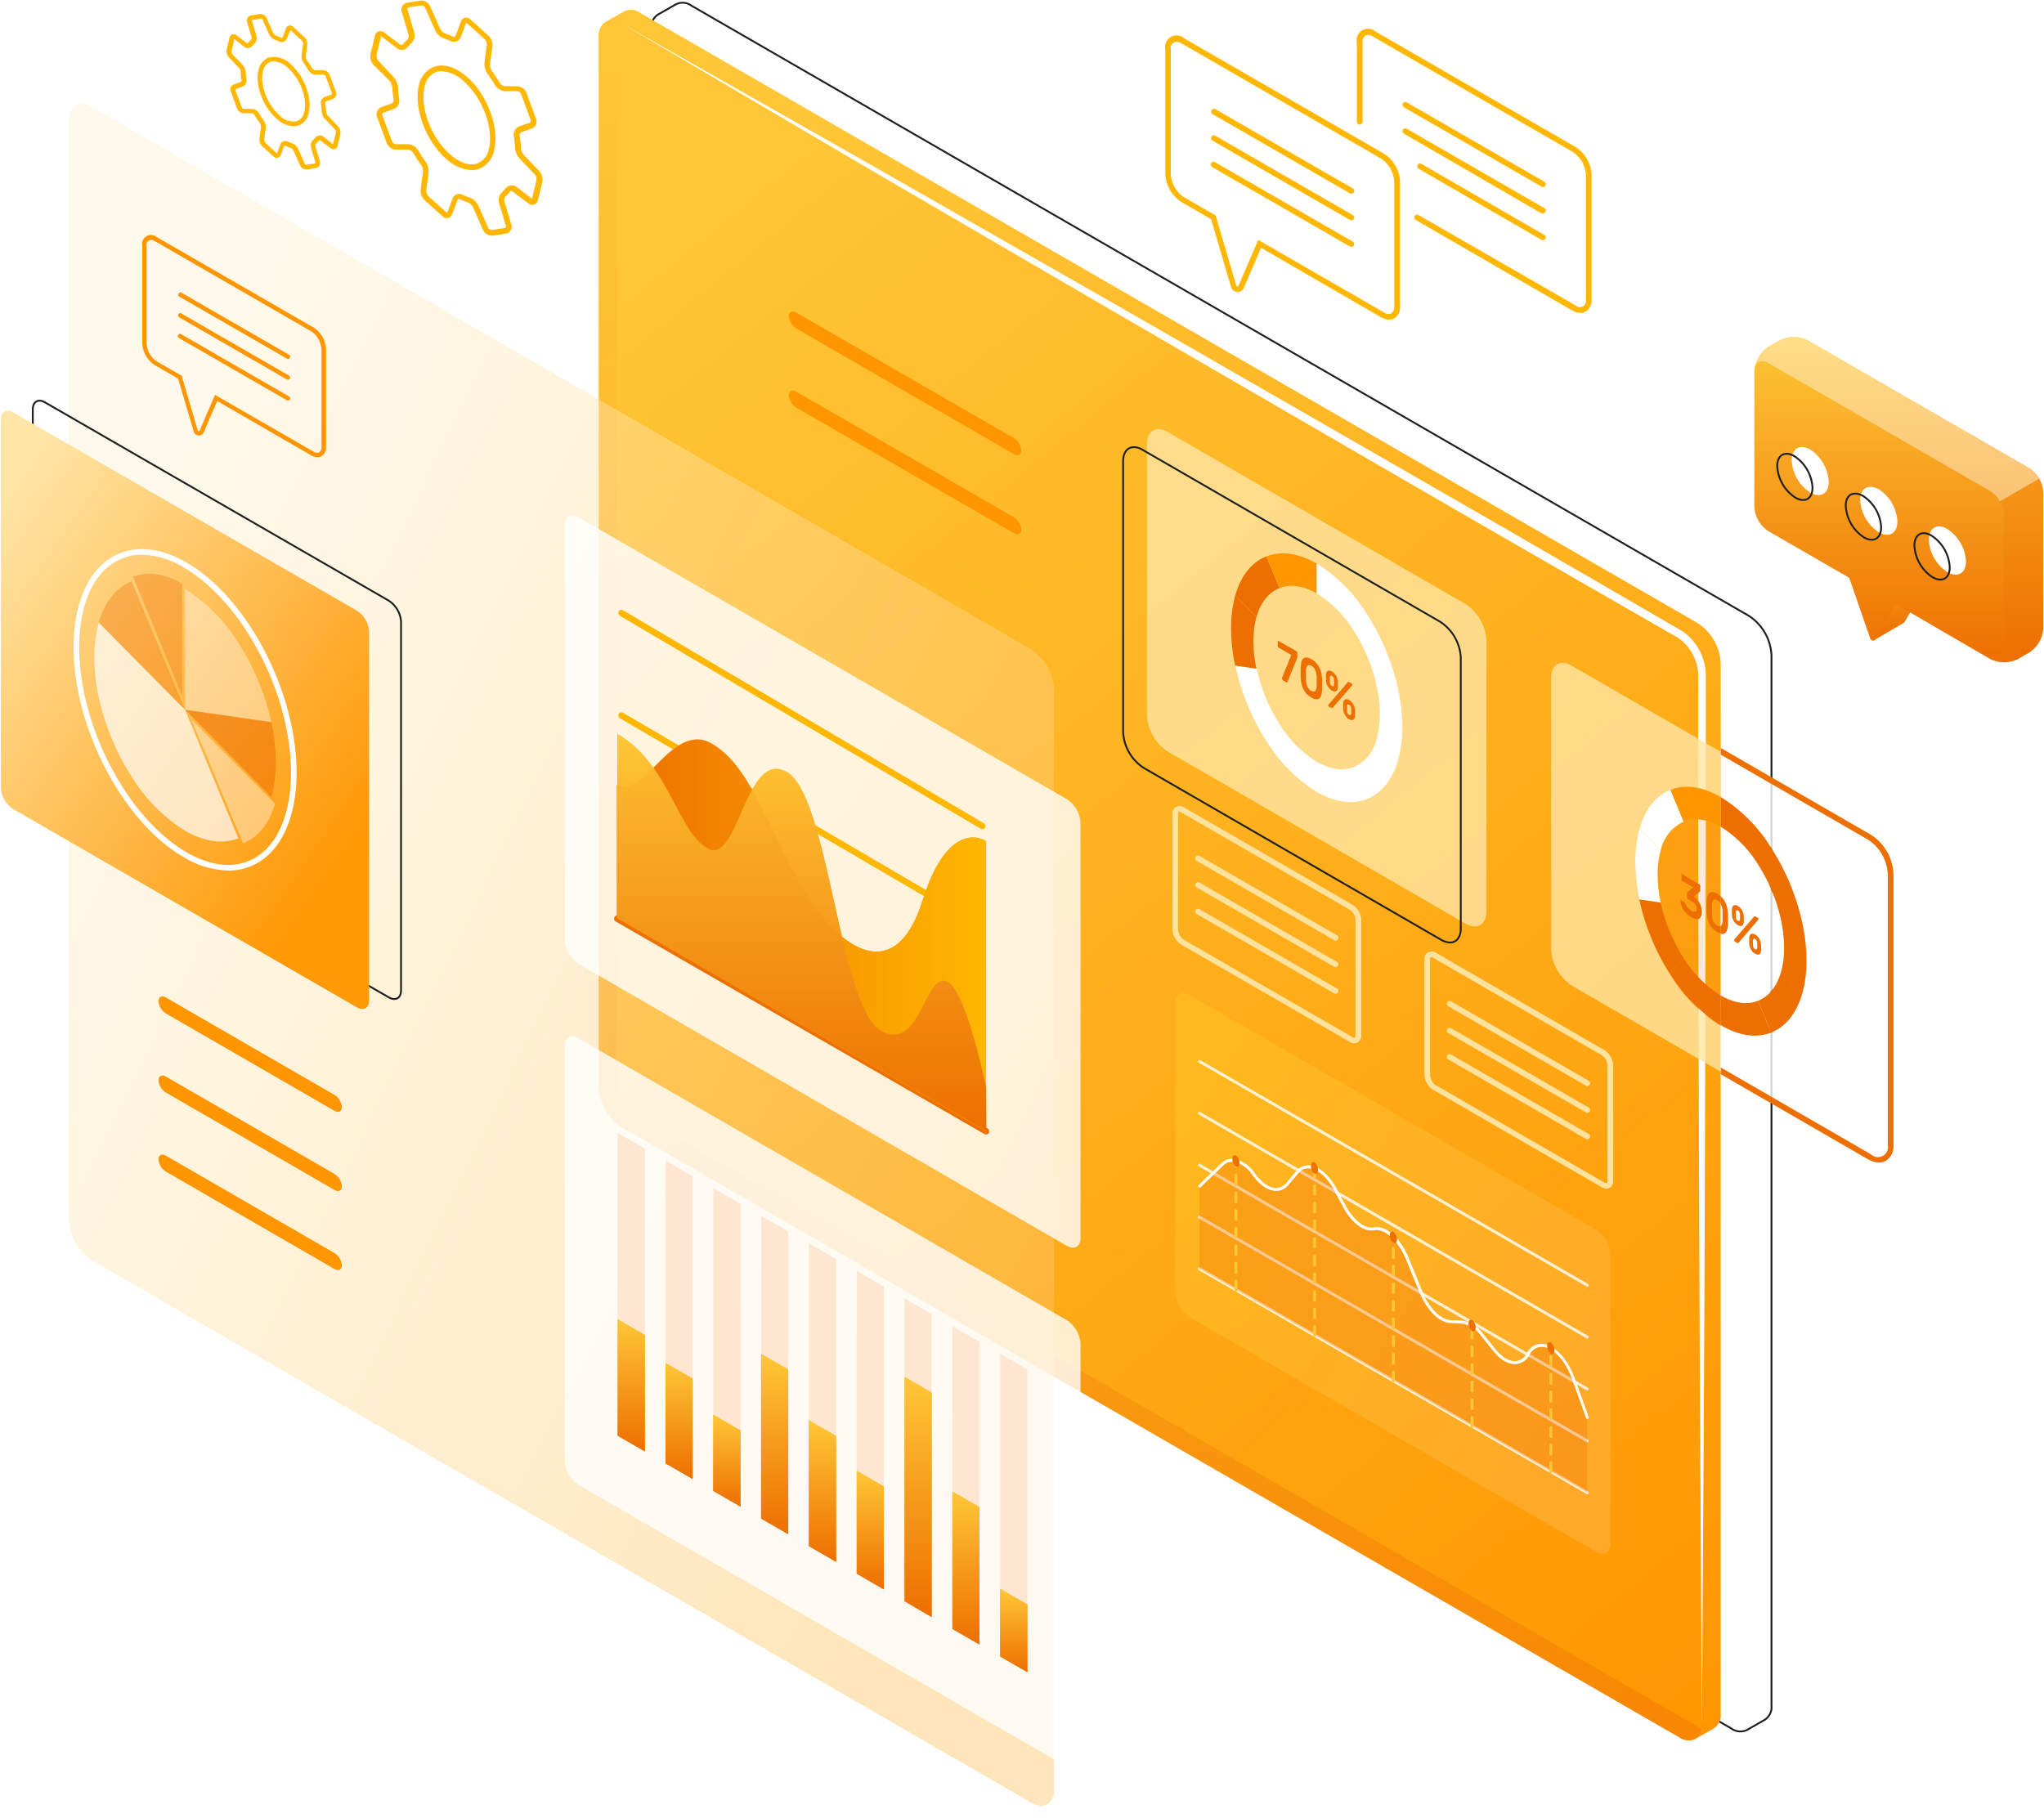 <svg xmlns="http://www.w3.org/2000/svg" fill="none" viewBox="0 0 1122 998">
  <g clip-path="url(#a)">
    <path fill="#FFB700" d="M269.875 129.362h.692l6.952-1.069c.56-.081 1.096-.28 1.573-.583.478-.304.885-.705 1.195-1.178.273-.471.449-.992.52-1.532.07-.54.032-1.088-.111-1.613l-3.932-13.022c-.068-.493-.018-.995.146-1.466.164-.47.438-.895.798-1.238.732-.707 1.425-1.452 2.076-2.234.08-.127.184-.237.308-.322.123-.086.263-.145.41-.175.148-.029.3-.028.447.003.147.032.285.093.408.18l8.713 6.605c.433.355.947.596 1.497.701.55.104 1.117.069 1.649-.104.526-.208.991-.545 1.353-.979.363-.434.611-.951.723-1.505l2.36-9.845a7.086 7.086 0 0 0-.107-3.189 7.079 7.079 0 0 0-1.498-2.818l-8.587-8.995a6.879 6.879 0 0 1-1.51-3.68 60.152 60.152 0 0 0-.724-6.92 1.799 1.799 0 0 1 .227-1.105c.193-.334.488-.598.843-.751l5.505-1.919a4.312 4.312 0 0 0 2.422-2.17 4.213 4.213 0 0 0 0-3.145l-5.285-14.374a5.758 5.758 0 0 0-5.096-3.586h-6.637a3.711 3.711 0 0 1-1.553-.509 3.706 3.706 0 0 1-1.184-1.127c-1.416-2.359-2.894-4.655-4.467-6.762a6.478 6.478 0 0 1-1.007-3.743l1.29-9.75a7.331 7.331 0 0 0-.431-3.167 7.338 7.338 0 0 0-1.739-2.683l-9.783-8.807a3.152 3.152 0 0 0-1.428-.939 3.147 3.147 0 0 0-3.192.793 3.15 3.15 0 0 0-.823 1.498l-2.831 7.548a.881.881 0 0 1-.44.503c-.124.053-.258.08-.393.08s-.269-.027-.394-.08a33.062 33.062 0 0 0-4.341-1.761 5.318 5.318 0 0 1-2.768-2.359l-5.662-12.738a5.254 5.254 0 0 0-5.411-2.957l-6.983 1.069a3.872 3.872 0 0 0-1.563.579 3.877 3.877 0 0 0-1.174 1.182 3.972 3.972 0 0 0-.549 1.527 3.95 3.95 0 0 0 .109 1.619l3.838 12.895a3.147 3.147 0 0 1-.913 2.705 17.858 17.858 0 0 0-2.107 2.233 1.138 1.138 0 0 1-.313.314c-.123.083-.262.141-.408.17a1.133 1.133 0 0 1-.852-.169l-8.714-6.605a3.145 3.145 0 0 0-3.165-.633 3.145 3.145 0 0 0-1.372.961 3.137 3.137 0 0 0-.684 1.528l-2.391 9.845a7.053 7.053 0 0 0 .11 3.211 7.043 7.043 0 0 0 1.526 2.828l8.807 8.744a6.761 6.761 0 0 1 1.51 3.68c.106 2.308.348 4.608.724 6.888.05.384-.027.774-.22 1.109a1.764 1.764 0 0 1-.85.747l-5.505 1.95a4.186 4.186 0 0 0-2.426 2.181 4.196 4.196 0 0 0-.392 1.618c-.021.56.071 1.119.27 1.642l5.317 14.342a5.757 5.757 0 0 0 5.064 3.617h6.638a3.806 3.806 0 0 1 2.736 1.667c1.416 2.359 2.894 4.623 4.467 6.762a6.29 6.29 0 0 1 1.007 3.743l-1.258 9.75a7.257 7.257 0 0 0 2.139 5.85l9.783 8.775c.378.439.87.765 1.421.942a3.143 3.143 0 0 0 1.704.061 3.143 3.143 0 0 0 1.485-.836c.409-.41.697-.925.832-1.488l2.831-7.58c.037-.104.096-.2.172-.281a.821.821 0 0 1 .268-.191c.125-.052.258-.079.393-.079.136 0 .269.027.394.079 1.409.676 2.859 1.264 4.341 1.762a5.346 5.346 0 0 1 2.799 2.359l5.631 12.738c.407.927 1.07 1.718 1.912 2.281.841.562 1.826.873 2.838.895Zm10.979-27.552c-.656.004-1.302.156-1.89.444a4.346 4.346 0 0 0-1.508 1.223c-.538.674-1.127 1.304-1.761 1.888a6.089 6.089 0 0 0-1.683 2.684 6.096 6.096 0 0 0-.11 3.166l3.806 12.895c.055.107.084.226.084.346 0 .12-.029.239-.084.346a.732.732 0 0 1-.255.249.723.723 0 0 1-.343.097l-6.952 1.101a2.205 2.205 0 0 1-2.139-1.164l-5.662-12.581a8.366 8.366 0 0 0-4.624-4.057 26.177 26.177 0 0 1-3.964-1.604 4.087 4.087 0 0 0-1.557-.394 4.085 4.085 0 0 0-1.588.237c-.506.209-.963.522-1.342.917-.379.395-.672.864-.86 1.379l-2.832 7.548c0 .22 0 .315-.188.315a.7.7 0 0 1-.283-.189l-9.972-8.964a4.307 4.307 0 0 1-1.164-3.145l1.258-9.782a9.211 9.211 0 0 0-1.573-5.944c-1.478-2.044-2.925-4.246-4.278-6.511a6.789 6.789 0 0 0-2.294-2.219 6.793 6.793 0 0 0-3.054-.927h-6.637a2.646 2.646 0 0 1-1.336-.475 2.64 2.64 0 0 1-.897-1.097l-5.317-14.374a1.134 1.134 0 0 1 0-.849 1.078 1.078 0 0 1 .271-.353c.113-.098.246-.17.39-.213l5.505-1.95a4.843 4.843 0 0 0 2.508-2.066c.573-.957.798-2.082.638-3.186-.346-2.233-.567-4.435-.692-6.574a9.844 9.844 0 0 0-2.36-5.661l-8.556-9.121a4.021 4.021 0 0 1-.757-1.483 4.02 4.02 0 0 1-.092-1.662l2.359-9.845c-.01-.094-.01-.189 0-.283h.252l8.713 6.605c.439.332.939.574 1.472.711a4.153 4.153 0 0 0 3.171-.46 4.159 4.159 0 0 0 1.208-1.1 20.099 20.099 0 0 1 1.762-1.887 6.07 6.07 0 0 0 1.687-2.683 6.07 6.07 0 0 0 .106-3.167l-3.806-12.895a.745.745 0 0 1-.084-.346.745.745 0 0 1 .084-.346.782.782 0 0 1 .597-.346l6.984-1.069a2.2 2.2 0 0 1 2.107 1.164l5.694 12.864a8.305 8.305 0 0 0 4.624 4.026c1.353.453 2.677.989 3.964 1.604a3.962 3.962 0 0 0 3.145 0 3.804 3.804 0 0 0 1.347-.893 3.798 3.798 0 0 0 .855-1.371l2.831-7.58c0-.189.001-.283.189-.283a.689.689 0 0 1 .283.189l9.783 8.775c.395.42.701.914.901 1.455.2.54.289 1.115.263 1.69l-1.258 9.75a9.439 9.439 0 0 0 1.573 5.976c1.478 2.044 2.925 4.246 4.278 6.511a6.856 6.856 0 0 0 2.298 2.212 6.857 6.857 0 0 0 3.05.933h6.669c.472.046.925.215 1.311.491.387.276.694.649.891 1.081l5.316 14.374c.109.283.109.597 0 .881-.139.267-.376.47-.661.566l-5.505 1.919a4.945 4.945 0 0 0-2.496 2.093 4.936 4.936 0 0 0-.649 3.191c.35 2.177.581 4.371.692 6.574a9.842 9.842 0 0 0 2.359 5.661l8.556 8.995c.366.429.632.933.778 1.477.147.544.172 1.114.071 1.668l-2.359 9.844a.589.589 0 0 1 0 .283l-.252-.157-8.713-6.605a4.037 4.037 0 0 0-2.296-.535Zm-22.02-8.429a12.865 12.865 0 0 0 3.68-.535 13.585 13.585 0 0 0 5.804-4.1 13.583 13.583 0 0 0 2.941-6.468c2.926-12.078-3.617-29.911-14.564-39.755-6.103-5.473-12.583-7.674-17.994-6.007a13.59 13.59 0 0 0-5.822 4.093 13.591 13.591 0 0 0-2.954 6.474c-2.894 12.078 3.617 29.88 14.564 39.724a22.308 22.308 0 0 0 14.471 6.574h-.126Zm-16.452-54.318a19.314 19.314 0 0 1 12.362 5.724c10.192 9.152 16.295 25.602 13.653 36.705a10.544 10.544 0 0 1-2.201 5.074 10.543 10.543 0 0 1-4.468 3.261c-4.31 1.321-9.752-.629-15.037-5.378-10.192-9.153-16.294-25.634-13.62-36.705a10.447 10.447 0 0 1 2.188-5.084 10.446 10.446 0 0 1 4.481-3.251 8.927 8.927 0 0 1 2.768-.346h-.126ZM168.27 92.972h.471l4.593-.692a2.858 2.858 0 0 0 1.13-.431 2.868 2.868 0 0 0 .852-.859c.208-.34.341-.721.39-1.117.049-.396.012-.798-.107-1.179l-2.517-8.492a1.768 1.768 0 0 1 .086-.819c.093-.262.247-.499.449-.691.511-.454.985-.948 1.416-1.478a.535.535 0 0 1 .309-.228.536.536 0 0 1 .383.039l5.725 4.34a2.33 2.33 0 0 0 2.317.452c.391-.138.738-.378 1.006-.695.267-.317.445-.7.515-1.109l1.541-6.479a4.877 4.877 0 0 0-.141-2.261 4.874 4.874 0 0 0-1.149-1.953l-5.63-5.913a4.278 4.278 0 0 1-.913-2.264 39.864 39.864 0 0 0-.472-4.561.918.918 0 0 1 .112-.56.918.918 0 0 1 .423-.384l3.618-1.258a3.146 3.146 0 0 0 1.73-1.573 3.142 3.142 0 0 0 0-2.328l-3.492-9.436a4.022 4.022 0 0 0-1.408-1.78 4.025 4.025 0 0 0-2.146-.736h-4.342a2.325 2.325 0 0 1-.904-.319 2.32 2.32 0 0 1-.7-.656c-.912-1.541-1.919-3.145-2.957-4.466a3.771 3.771 0 0 1-.597-2.296l.817-6.29a4.957 4.957 0 0 0-.297-2.185 4.964 4.964 0 0 0-1.212-1.841l-6.292-5.787a2.389 2.389 0 0 0-2.255-.625 2.397 2.397 0 0 0-1.064.577 2.383 2.383 0 0 0-.644 1.023l-1.856 4.97c-.252.22-.346.189-.472.157a24.516 24.516 0 0 0-2.894-1.195 3.331 3.331 0 0 1-1.667-1.384l-3.712-8.398a3.717 3.717 0 0 0-1.582-1.661 3.711 3.711 0 0 0-2.256-.415l-4.561.692a2.955 2.955 0 0 0-1.982 1.29 2.804 2.804 0 0 0-.39 1.117c-.049.396-.012.798.107 1.179l2.485 8.492c.036.276.007.557-.086.819a1.764 1.764 0 0 1-.449.691 15.658 15.658 0 0 0-1.384 1.478.516.516 0 0 1-.129.15.505.505 0 0 1-.375.102.5.5 0 0 1-.188-.064l-5.725-4.34c-.32-.264-.7-.443-1.107-.52a2.456 2.456 0 0 0-1.221.079 2.398 2.398 0 0 0-.99.699c-.264.314-.443.691-.52 1.094l-1.541 6.479a4.834 4.834 0 0 0 .057 2.221 4.833 4.833 0 0 0 1.044 1.962l5.63 5.913c.539.64.869 1.431.944 2.265a39.411 39.411 0 0 0 .472 4.561.911.911 0 0 1-.112.56.908.908 0 0 1-.423.384l-3.617 1.258a3.143 3.143 0 0 0-1.73 1.573 3.141 3.141 0 0 0 0 2.327l3.491 9.436c.289.716.778 1.334 1.408 1.78.63.446 1.375.702 2.147.736h4.341c.319.035.627.137.903.299.277.163.516.382.701.644.913 1.541 1.919 3.145 2.926 4.466.45.678.67 1.483.629 2.296l-.818 6.29c-.061.743.039 1.49.294 2.191a5.155 5.155 0 0 0 1.184 1.867l6.292 5.756c.298.281.66.485 1.054.595.395.11.811.121 1.211.034.4-.1.768-.3 1.07-.58.303-.28.53-.632.66-1.024l1.856-4.97c.251-.22.346-.189.472 0 .925.465 1.881.865 2.862 1.195.714.243 1.317.734 1.699 1.384l3.712 8.398c.33.63.835 1.152 1.455 1.504a3.713 3.713 0 0 0 2.037.478Zm7.203-18.588a3.148 3.148 0 0 0-1.346.324 3.148 3.148 0 0 0-1.076.871 8.449 8.449 0 0 1-1.132 1.227 4.237 4.237 0 0 0-1.165 1.879 4.238 4.238 0 0 0-.062 2.21l2.485 8.461-.22.377-4.593.723a1.164 1.164 0 0 1-1.133-.629l-3.711-8.366a5.602 5.602 0 0 0-3.146-2.768 24.068 24.068 0 0 1-2.548-1.038 2.833 2.833 0 0 0-1.18-.257c-.407 0-.809.088-1.179.257-.363.146-.691.367-.962.649s-.48.618-.611.986l-1.856 4.97-6.292-5.787a2.679 2.679 0 0 1-.692-1.856l.818-6.29a6.291 6.291 0 0 0-1.069-4.089c-.976-1.352-1.919-2.799-2.8-4.277a4.697 4.697 0 0 0-1.592-1.536 4.691 4.691 0 0 0-2.12-.634h-4.372a1.514 1.514 0 0 1-.732-.276 1.511 1.511 0 0 1-.495-.605l-3.492-9.436a.503.503 0 0 1 0-.377.569.569 0 0 1 .283-.252l3.618-1.258a3.486 3.486 0 0 0 1.753-1.487c.4-.68.558-1.475.449-2.255a40.903 40.903 0 0 1-.441-4.277 6.693 6.693 0 0 0-1.635-3.9l-5.631-5.882a2.494 2.494 0 0 1-.439-.877 2.484 2.484 0 0 1-.064-.978l1.572-6.479 5.6 4.403a3.144 3.144 0 0 0 2.19.494 3.145 3.145 0 0 0 1.962-1.092c.364-.431.752-.841 1.164-1.227a4.254 4.254 0 0 0 1.165-1.879 4.259 4.259 0 0 0 .062-2.21l-2.517-8.461V9.845l.189 1.258 4.53-.912c.23-.019.46.03.661.142.202.112.366.281.471.487l3.649 8.209a5.789 5.789 0 0 0 3.146 2.799 15.524 15.524 0 0 1 2.548 1.038 2.927 2.927 0 0 0 2.359 0c.363-.146.691-.367.962-.649s.479-.618.611-.986l1.982-4.749 6.291 5.787c.46.507.708 1.171.692 1.856l-.849 6.29a6.285 6.285 0 0 0 1.101 4.089c.975 1.353 1.919 2.799 2.799 4.277.405.631.951 1.158 1.596 1.54a4.812 4.812 0 0 0 2.116.661h4.373c.264.026.516.121.731.276.216.155.386.363.496.605l3.491 9.436a.503.503 0 0 1 0 .377.561.561 0 0 1-.283.252l-3.617 1.258a3.492 3.492 0 0 0-1.754 1.488 3.487 3.487 0 0 0-.448 2.255 41.175 41.175 0 0 1 .44 4.277 6.796 6.796 0 0 0 1.604 3.9l5.663 5.882c.205.265.355.569.442.893.086.324.107.662.061.994l-1.573 6.29-5.599-4.403a3.147 3.147 0 0 0-1.699-.377Zm-14.376-5.032a8.212 8.212 0 0 0 2.485-.378 9.123 9.123 0 0 0 3.925-2.749 9.11 9.11 0 0 0 1.989-4.359c1.919-8.02-2.39-19.846-9.657-26.357a12.93 12.93 0 0 0-12.048-3.994 9.128 9.128 0 0 0-3.896 2.696 9.131 9.131 0 0 0-2.018 4.286c-1.95 8.02 2.391 19.846 9.626 26.357a14.943 14.943 0 0 0 9.594 4.498Zm-10.821-35.698a12.396 12.396 0 0 1 7.896 3.743c6.637 5.944 10.632 16.67 8.871 23.872a6.675 6.675 0 0 1-1.381 3.234 6.675 6.675 0 0 1-2.835 2.082 10.632 10.632 0 0 1-9.625-3.491c-6.638-5.944-10.633-16.67-8.903-23.872a6.727 6.727 0 0 1 1.403-3.234 6.729 6.729 0 0 1 2.844-2.082 6.295 6.295 0 0 1 1.73-.252Z"/>
    <path stroke="#1E1E1E" d="m357.55 15.768.002.027v.027l.031 576.556c.001.004.001.008.001.011.209 4.32 1.437 8.528 3.582 12.283a27.447 27.447 0 0 0 8.763 9.321c.004.002.008.005.012.007l580.323 334.919.025.014.024.017a8.42 8.42 0 0 0 4.121 1.615 8.437 8.437 0 0 0 4.35-.684l10.09-5.765a8.34 8.34 0 0 0 2.828-3.371c.627-1.363.874-2.87.716-4.362l-.003-.026V359.763a27.431 27.431 0 0 0-3.582-12.282 27.437 27.437 0 0 0-8.763-9.321c-.004-.002-.008-.005-.012-.008L379.609 3.14l-.025-.014-.023-.017a8.182 8.182 0 0 0-4.164-1.577 8.185 8.185 0 0 0-4.374.837l-9.869 5.639a8.276 8.276 0 0 0-2.88 3.371 8.272 8.272 0 0 0-.724 4.391Z"/>
    <path fill="url(#b)" d="M328.668 20.224a8.768 8.768 0 0 1 .769-4.656 8.773 8.773 0 0 1 3.069-3.585l9.909-5.661a8.682 8.682 0 0 1 9.059.786L931.948 342.136a27.935 27.935 0 0 1 8.934 9.498 27.923 27.923 0 0 1 3.648 12.518v576.58a8.834 8.834 0 0 1-.758 4.623 8.846 8.846 0 0 1-3.016 3.586l-10.129 5.787c-1.451.654-3.05.908-4.631.736a8.928 8.928 0 0 1-4.366-1.711L341.282 618.82a27.935 27.935 0 0 1-8.934-9.498 27.936 27.936 0 0 1-3.649-12.518l-.031-576.58Z"/>
    <path fill="url(#c)" d="M328.668 20.224V596.929a27.902 27.902 0 0 0 3.645 12.521 27.903 27.903 0 0 0 8.938 9.496L921.63 953.753c6.291 3.617 11.356 1.416 12.394-4.78-.769-.267-1.507-.615-2.202-1.038L351.474 613.001a27.926 27.926 0 0 1-8.934-9.498 27.919 27.919 0 0 1-3.648-12.518V14.405c-.012-.844.062-1.687.22-2.516-5.946-2.202-10.444 1.164-10.444 8.335Z" opacity=".4"/>
    <path fill="#fff" d="m341.314 12.927 137.183 80.675 137.467 80.14L753.65 253.63l68.891 39.85 68.985 39.692 17.238 9.907 8.619 4.97c1.353.818 3.146 1.667 4.153 2.453 1.232.841 2.371 1.811 3.397 2.894 4.26 4.419 6.822 10.2 7.235 16.323v99.421l.44 159.147c.252 106.088.975 212.176 1.636 318.264.661-106.088 1.384-212.176 1.636-318.264l.472-159.147v-99.484a30.323 30.323 0 0 0-8.399-19.343 26.926 26.926 0 0 0-4.153-3.554c-1.635-1.069-2.925-1.729-4.404-2.61l-8.587-4.97-17.207-10.001-68.859-39.882-68.985-39.692-137.97-79.322-138.221-78.914-138.253-78.442Z"/>
    <path fill="url(#d)" d="m875.986 675.025-222.84-128.639c-4.467-2.548-8.053-.472-8.053 4.655v158.267c.148 2.793.955 5.511 2.355 7.932a17.735 17.735 0 0 0 5.698 6.001L875.954 851.88c4.467 2.548 8.053.472 8.053-4.655V688.958c-.15-2.789-.954-5.503-2.348-7.923a17.802 17.802 0 0 0-5.673-6.01Z" opacity=".62"/>
    <path fill="#fff" fill-opacity=".8" d="M871.299 706.414c.14-.006.277-.046.397-.117a.859.859 0 0 0 .295-.292c.055-.092.09-.194.104-.301a.772.772 0 0 0-.024-.317.777.777 0 0 0-.147-.282.793.793 0 0 0-.248-.201L658.808 582.021a.818.818 0 0 0-1.101.283.772.772 0 0 0-.104.301.789.789 0 0 0 .023.317c.03.104.08.2.148.283.068.083.152.151.247.2L870.89 706.288c.117.089.262.133.409.126Zm0 28.496a.842.842 0 0 0 .397-.118.847.847 0 0 0 .295-.291c.055-.092.09-.195.104-.301a.772.772 0 0 0-.024-.317.774.774 0 0 0-.147-.283.79.79 0 0 0-.248-.2L658.808 610.517a.818.818 0 0 0-1.101.283.766.766 0 0 0-.104.301.789.789 0 0 0 .023.317c.03.103.08.199.148.282.068.083.152.151.247.201L870.89 734.784c.124.075.264.118.409.126Zm0 28.495a.841.841 0 0 0 .397-.117.847.847 0 0 0 .295-.291c.055-.093.09-.195.104-.301a.776.776 0 0 0-.024-.318.777.777 0 0 0-.395-.482L658.808 639.012a.827.827 0 0 0-.608-.081.822.822 0 0 0-.493.364.777.777 0 0 0-.104.301.793.793 0 0 0 .023.318c.03.103.08.199.148.282.068.083.152.151.247.2L870.89 763.28a.625.625 0 0 0 .409.125Zm0 28.496c.14-.006.277-.046.397-.117a.859.859 0 0 0 .295-.292c.055-.092.09-.194.104-.301a.772.772 0 0 0-.024-.317.777.777 0 0 0-.147-.282.793.793 0 0 0-.248-.201L658.808 667.539a.827.827 0 0 0-.608-.081.822.822 0 0 0-.493.364.777.777 0 0 0-.104.301.793.793 0 0 0 .023.318c.03.103.08.199.148.282.068.083.152.151.247.2L870.89 791.775c.124.075.264.118.409.126Zm0 28.527a.846.846 0 0 0 .42-.124.843.843 0 0 0 .303-.316.875.875 0 0 0 .073-.644.88.88 0 0 0-.387-.52L658.839 695.846a.84.84 0 0 0-.315-.106.864.864 0 0 0-.332.022c-.108.03-.209.08-.298.148a.863.863 0 0 0-.219.251.858.858 0 0 0-.106.315.845.845 0 0 0 .023.332c.029.108.079.209.147.298.069.088.154.163.251.218l212.868 122.884c.117.122.273.2.441.22Z"/>
    <path fill="#ED6F00" d="m658.43 651.31 12.394-11.952c4.53-4.403 11.482-2.17 17.302 5.536l.377.503c6.291 8.209 13.589 10.128 18.056 4.687l5.285-6.291c5.411-6.573 14.911-2.233 21.233 9.719l4.562 8.586c4.592 8.681 11.072 13.65 16.452 12.581 6.291-1.132 13.904 5.756 18.37 16.701l7.11 17.456c3.995 9.813 10.632 16.512 16.609 16.795l6.291.283a16.187 16.187 0 0 1 6.175 2.308 16.171 16.171 0 0 1 4.741 4.58l6.763 8.43c6.637 8.209 14.344 9.247 18.434 2.453l.283-.503c5.977-9.971 18.874-2.642 24.819 14.153l7.55 20.947v41.108L658.367 696.507l.063-45.197Z" opacity=".3"/>
    <path fill="#fff" d="M871.299 779.006h.252a.819.819 0 0 0 .503-1.038l-7.55-20.947c-3.869-10.82-10.947-18.494-17.553-19.155a8.932 8.932 0 0 0-5.095 1.094 8.93 8.93 0 0 0-3.618 3.75l-.283.503a7.558 7.558 0 0 1-2.466 2.808 7.558 7.558 0 0 1-3.511 1.281c-3.555.22-7.55-2.17-11.136-6.605l-6.763-8.429a16.887 16.887 0 0 0-5.001-4.809 16.896 16.896 0 0 0-6.512-2.394l-6.292-.283c-5.63-.251-12.016-6.793-15.728-16.292l-7.109-17.456c-4.625-11.354-12.583-18.431-19.252-17.173-5.033.944-11.199-3.868-15.728-12.235l-4.53-8.586c-4.09-7.706-9.657-12.581-14.911-13.147a8.461 8.461 0 0 0-4.274.638 8.466 8.466 0 0 0-3.401 2.664l-5.285 6.291a6.979 6.979 0 0 1-2.431 2.024c-.954.479-2.006.734-3.074.744h-.157c-3.586 0-7.613-2.8-11.136-7.423l-.377-.535a17.851 17.851 0 0 0-5.085-5.269 17.824 17.824 0 0 0-6.775-2.782 8.427 8.427 0 0 0-6.637 2.453L657.99 650.65a.798.798 0 0 0-.25.559c-.003.105.015.21.052.308.038.099.094.188.166.265a.818.818 0 0 0 .255.181.808.808 0 0 0 .613.017.799.799 0 0 0 .265-.167l12.425-11.951a6.673 6.673 0 0 1 2.466-1.599 6.69 6.69 0 0 1 2.914-.383c2.195.429 4.279 1.306 6.12 2.578a16.243 16.243 0 0 1 4.575 4.813l.377.504c3.87 5.126 8.273 7.988 12.394 8.083a8.691 8.691 0 0 0 3.867-.853 8.687 8.687 0 0 0 3.085-2.481l5.285-6.291a6.827 6.827 0 0 1 2.777-2.215 6.82 6.82 0 0 1 3.514-.521c4.719.472 9.784 5.064 13.621 12.298l4.562 8.586c4.781 8.996 11.544 14.154 17.332 13.084 5.788-1.069 13.212 5.725 17.459 16.167l7.109 17.456c4.184 10.222 10.978 17.015 17.301 17.298l6.292.283c2.082.343 4.071 1.109 5.846 2.25a15.474 15.474 0 0 1 4.472 4.387l6.763 8.397c3.995 4.938 8.462 7.517 12.583 7.203a9.113 9.113 0 0 0 4.232-1.503 9.12 9.12 0 0 0 3.003-3.341l.283-.503a7.359 7.359 0 0 1 2.958-3.144 7.368 7.368 0 0 1 4.214-.945c6.008.598 12.583 7.863 16.2 18.117l7.518 20.915c.055.136.146.254.262.342.116.089.254.144.399.162Z"/>
    <path fill="#FFC737" d="M678.437 709.056a.82.82 0 0 0 .558-.25.818.818 0 0 0 .228-.568v-4.843a.818.818 0 0 0-.228-.568.82.82 0 0 0-.558-.25c-.217 0-.425.086-.578.24a.814.814 0 0 0-.24.578v4.843a.817.817 0 0 0 .818.818Zm0-9.687a.82.82 0 0 0 .558-.25.818.818 0 0 0 .228-.568v-4.843a.818.818 0 0 0-.228-.568.82.82 0 0 0-.558-.25.817.817 0 0 0-.818.818v4.843c0 .217.086.425.24.578.153.154.361.24.578.24Zm0-9.687a.817.817 0 0 0 .558-.251.816.816 0 0 0 .228-.567v-4.844c0-.211-.081-.415-.228-.567a.816.816 0 0 0-.558-.25c-.217 0-.425.086-.578.239a.814.814 0 0 0-.24.578v4.844c.03.194.13.371.28.498.15.128.341.196.538.194v.126Zm0-9.688a.816.816 0 0 0 .558-.25.816.816 0 0 0 .228-.567v-4.844c0-.212-.081-.415-.228-.567a.817.817 0 0 0-.558-.251c-.217 0-.425.086-.578.24a.814.814 0 0 0-.24.578v4.844a.817.817 0 0 0 .19.661c.078.09.174.162.283.21.108.049.226.074.345.072v-.126Zm0-9.687a.82.82 0 0 0 .558-.25.818.818 0 0 0 .228-.568v-4.843a.818.818 0 0 0-.228-.568.82.82 0 0 0-.558-.25c-.217 0-.425.086-.578.24a.814.814 0 0 0-.24.578v4.843a.817.817 0 0 0 .818.818Zm0-9.687a.82.82 0 0 0 .558-.25.818.818 0 0 0 .228-.568v-4.843a.818.818 0 0 0-.228-.568.82.82 0 0 0-.558-.25.817.817 0 0 0-.818.818v4.843c0 .217.086.425.24.578.153.154.361.24.578.24Zm0-9.687a.817.817 0 0 0 .558-.251.816.816 0 0 0 .228-.567v-4.844c0-.211-.081-.415-.228-.567a.816.816 0 0 0-.558-.25c-.217 0-.425.086-.578.239a.814.814 0 0 0-.24.578v4.844c0 .217.086.425.24.578.153.154.361.24.578.24Zm0-9.688a.816.816 0 0 0 .558-.25.816.816 0 0 0 .228-.567v-2.988a.818.818 0 0 0-.228-.568.82.82 0 0 0-.558-.25.817.817 0 0 0-.818.818v2.988c0 .217.086.425.24.578.153.153.361.239.578.239Zm86.412 117.694a.817.817 0 0 0 .818-.818v-4.843c0-.217-.086-.425-.24-.578a.814.814 0 0 0-.578-.24c-.217 0-.425.086-.578.24a.814.814 0 0 0-.24.578v4.843a.817.817 0 0 0 .24.579.817.817 0 0 0 .578.239Zm0-9.687c.217 0 .425-.086.578-.24.154-.153.24-.361.24-.578v-4.843a.817.817 0 0 0-.818-.818.817.817 0 0 0-.818.818v4.843c-.009.113.006.226.043.332.037.107.096.205.173.288.077.082.17.148.274.193.103.045.215.068.328.068v-.063Zm0-9.687c.217 0 .425-.086.578-.24.154-.153.24-.361.24-.578v-4.844c0-.217-.086-.425-.24-.578a.817.817 0 0 0-.578-.239c-.217 0-.425.086-.578.239a.814.814 0 0 0-.24.578v4.844c0 .217.086.425.24.578.153.154.361.24.578.24Zm0-9.688c.217 0 .425-.086.578-.239.154-.153.24-.361.24-.578v-4.907c0-.217-.086-.425-.24-.578a.818.818 0 0 0-.578-.24c-.217 0-.425.087-.578.24a.814.814 0 0 0-.24.578v4.844a.814.814 0 0 0 .043.332c.037.107.096.204.173.287a.815.815 0 0 0 .602.261Zm0-9.687a.817.817 0 0 0 .818-.818v-4.843c0-.217-.086-.425-.24-.578a.814.814 0 0 0-.578-.24c-.217 0-.425.086-.578.24a.814.814 0 0 0-.24.578v4.843a.817.817 0 0 0 .24.579.817.817 0 0 0 .578.239Zm0-9.687c.217 0 .425-.086.578-.24.154-.153.24-.361.24-.578v-4.843a.817.817 0 0 0-.818-.818.817.817 0 0 0-.818.818v4.843c0 .108.021.214.062.313.041.099.102.19.178.265.075.076.166.137.265.178.099.041.205.062.313.062Zm0-9.687c.217 0 .425-.086.578-.24.154-.153.24-.361.24-.578v-4.844c0-.217-.086-.425-.24-.578a.817.817 0 0 0-.578-.239c-.217 0-.425.086-.578.239a.814.814 0 0 0-.24.578v4.844c0 .217.086.425.24.578.153.154.361.24.578.24Zm0-9.688c.217 0 .425-.086.578-.239.154-.153.24-.361.24-.578v-4.844c0-.217-.086-.425-.24-.578a.814.814 0 0 0-.578-.24c-.217 0-.425.086-.578.24a.814.814 0 0 0-.24.578v4.844c0 .107.021.213.062.313a.819.819 0 0 0 .178.265.817.817 0 0 0 .578.239Zm0-9.687a.817.817 0 0 0 .818-.818v-1.321a.818.818 0 0 0-.818-.817.817.817 0 0 0-.818.817v1.321a.817.817 0 0 0 .818.818Zm43.222 102.471c.106 0 .21-.021.308-.063a.774.774 0 0 0 .259-.178.775.775 0 0 0 .168-.266.785.785 0 0 0 .051-.311v-4.843a.786.786 0 0 0-.786-.786.814.814 0 0 0-.568.228.817.817 0 0 0-.25.558v4.843c0 .217.086.425.239.579.154.153.362.239.579.239Zm0-9.687c.106 0 .21-.021.308-.063a.774.774 0 0 0 .259-.178.775.775 0 0 0 .168-.266.785.785 0 0 0 .051-.311v-4.843a.787.787 0 0 0-.786-.787.819.819 0 0 0-.568.229.817.817 0 0 0-.25.558v4.843c.008.212.098.411.25.558.153.147.356.229.568.228v.032Zm0-9.687c.106 0 .21-.022.308-.063a.776.776 0 0 0 .259-.179.756.756 0 0 0 .168-.266.781.781 0 0 0 .051-.31v-4.97c0-.208-.083-.408-.23-.556a.79.79 0 0 0-.556-.23c-.212 0-.415.082-.568.228a.82.82 0 0 0-.25.558v4.844a.82.82 0 0 0 .203.64c.078.087.172.155.278.202.106.047.221.071.337.07v.032Zm0-9.688c.106.001.21-.021.308-.062a.776.776 0 0 0 .259-.179.765.765 0 0 0 .168-.266.781.781 0 0 0 .051-.31v-4.718a.786.786 0 0 0-.786-.786.814.814 0 0 0-.568.228.817.817 0 0 0-.25.558v4.843c.037.189.139.359.288.48.15.12.337.185.53.181v.031Zm0-9.687c.106 0 .21-.021.308-.063a.774.774 0 0 0 .259-.178.775.775 0 0 0 .168-.266.785.785 0 0 0 .051-.311v-4.843a.787.787 0 0 0-.786-.787.819.819 0 0 0-.568.229.817.817 0 0 0-.25.558v4.843c.008.212.098.412.25.558a.819.819 0 0 0 .568.229v.031Zm0-9.687c.106 0 .21-.021.308-.063a.774.774 0 0 0 .259-.178.775.775 0 0 0 .168-.266.785.785 0 0 0 .051-.311v-4.843a.787.787 0 0 0-.786-.787.819.819 0 0 0-.568.229.817.817 0 0 0-.25.558v4.843c.008.212.098.412.25.558.153.147.356.229.568.228v.032Zm43.19 73.346a.806.806 0 0 0 .311-.05.779.779 0 0 0 .265-.169.762.762 0 0 0 .179-.259.793.793 0 0 0 .063-.308v-4.844a.832.832 0 0 0-.009-.358.807.807 0 0 0-.161-.32.815.815 0 0 0-.632-.299.828.828 0 0 0-.35.078.824.824 0 0 0-.283.221.834.834 0 0 0-.161.32.832.832 0 0 0-.009.358v4.844a.787.787 0 0 0 .787.786Zm0-9.687c.106.004.211-.013.311-.051a.761.761 0 0 0 .265-.168.762.762 0 0 0 .179-.259.793.793 0 0 0 .063-.308v-4.844a.831.831 0 0 0-.009-.358.801.801 0 0 0-.161-.32.815.815 0 0 0-.632-.299c-.121 0-.241.026-.35.078a.824.824 0 0 0-.283.221.827.827 0 0 0-.161.32.831.831 0 0 0-.009.358v4.844a.787.787 0 0 0 .787.786Zm0-9.687c.106.004.211-.013.311-.051a.776.776 0 0 0 .265-.168.782.782 0 0 0 .179-.259.801.801 0 0 0 .063-.309v-4.749a.832.832 0 0 0-.009-.358.807.807 0 0 0-.161-.32.815.815 0 0 0-.632-.299.828.828 0 0 0-.35.078.824.824 0 0 0-.283.221.834.834 0 0 0-.161.32.832.832 0 0 0-.009.358v4.844a.792.792 0 0 0 .262.496c.145.127.332.197.525.196Zm0-9.688c.106.005.211-.013.311-.05a.791.791 0 0 0 .265-.168.782.782 0 0 0 .179-.259.801.801 0 0 0 .063-.309v-4.843a.836.836 0 0 0-.009-.359.814.814 0 0 0-.444-.54.81.81 0 0 0-.349-.079c-.121 0-.241.027-.35.079a.821.821 0 0 0-.283.22.841.841 0 0 0-.161.32.836.836 0 0 0-.009.359v4.843c0 .209.083.409.231.556.147.148.347.23.556.23Zm0-9.687a.806.806 0 0 0 .311-.05.779.779 0 0 0 .265-.169.762.762 0 0 0 .179-.259.793.793 0 0 0 .063-.308v-4.844a.832.832 0 0 0-.009-.358.807.807 0 0 0-.161-.32.815.815 0 0 0-.632-.299.828.828 0 0 0-.35.078.824.824 0 0 0-.283.221.834.834 0 0 0-.161.32.832.832 0 0 0-.009.358v4.844a.787.787 0 0 0 .787.786Zm0-9.687c.106.004.211-.013.311-.051a.761.761 0 0 0 .265-.168.762.762 0 0 0 .179-.259.796.796 0 0 0 .063-.308v-4.844a.831.831 0 0 0-.009-.358.801.801 0 0 0-.161-.32.815.815 0 0 0-.632-.299c-.121 0-.241.026-.35.078a.824.824 0 0 0-.283.221.827.827 0 0 0-.161.32.831.831 0 0 0-.009.358v4.844a.787.787 0 0 0 .787.786Zm0-9.687c.106.004.211-.013.311-.051a.776.776 0 0 0 .265-.168.782.782 0 0 0 .179-.259.801.801 0 0 0 .063-.309v-4.843a.831.831 0 0 0-.009-.358.811.811 0 0 0-.161-.321.824.824 0 0 0-.283-.22.81.81 0 0 0-.349-.079c-.121 0-.241.027-.35.079a.833.833 0 0 0-.283.22.838.838 0 0 0-.161.321.831.831 0 0 0-.009.358v4.843c0 .209.083.409.231.556.147.148.347.231.556.231Zm0-9.719a.754.754 0 0 0 .316-.041.769.769 0 0 0 .271-.167.765.765 0 0 0 .178-.264c.04-.1.058-.207.053-.314a.836.836 0 0 0-.009-.359.814.814 0 0 0-.444-.54.81.81 0 0 0-.349-.079c-.121 0-.241.027-.35.079a.833.833 0 0 0-.283.22.841.841 0 0 0-.161.32.836.836 0 0 0-.009.359c.015.203.103.395.247.539.144.145.336.232.54.247Zm-129.634-6.982c.217 0 .425-.087.578-.24.154-.153.24-.361.24-.578v-4.844a.819.819 0 0 0-.283-.472.821.821 0 0 0-.519-.186.819.819 0 0 0-.802.658v4.844c0 .211.081.415.228.567a.817.817 0 0 0 .558.251Zm0-9.688c.217 0 .425-.086.578-.239.154-.153.24-.361.24-.578v-4.844a.816.816 0 0 0-.283-.472.821.821 0 0 0-.519-.186.819.819 0 0 0-.802.658v4.844c0 .211.081.415.228.567a.816.816 0 0 0 .558.25Zm0-9.687a.817.817 0 0 0 .818-.818v-4.843a.819.819 0 0 0-.283-.473.82.82 0 0 0-.519-.185c-.189 0-.373.065-.519.185a.819.819 0 0 0-.283.473v4.843a.824.824 0 0 0 .03.335c.033.108.089.208.163.294.074.086.164.155.267.204.102.049.213.076.326.08v-.095Zm0-9.687c.217 0 .425-.086.578-.24.154-.153.24-.361.24-.578v-4.843a.819.819 0 0 0-.283-.473.821.821 0 0 0-.519-.186c-.189 0-.373.066-.519.186a.819.819 0 0 0-.283.473v4.843c0 .212.081.415.228.568.147.152.347.242.558.25Zm0-9.687c.217 0 .425-.086.578-.24.154-.153.24-.361.24-.578v-4.875a.819.819 0 0 0-.283-.473.82.82 0 0 0-.519-.185c-.189 0-.373.065-.519.185a.819.819 0 0 0-.283.473v4.843c-.005.108.012.215.05.316a.824.824 0 0 0 .425.46c.098.044.204.07.311.074Zm0-9.688c.217 0 .425-.086.578-.239.154-.153.24-.361.24-.578V679.9a.816.816 0 0 0-.283-.472.815.815 0 0 0-.519-.186.813.813 0 0 0-.519.186.816.816 0 0 0-.283.472v4.844c0 .211.081.415.228.567a.816.816 0 0 0 .558.25Zm0-9.687a.817.817 0 0 0 .818-.818v-4.843a.819.819 0 0 0-.283-.473.82.82 0 0 0-.519-.185c-.189 0-.373.065-.519.185a.819.819 0 0 0-.283.473v4.843c0 .212.081.415.228.568.147.152.347.242.558.25Zm0-9.687c.217 0 .425-.086.578-.24.154-.153.24-.361.24-.578v-4.843a.819.819 0 0 0-.283-.473.821.821 0 0 0-.519-.186c-.189 0-.373.066-.519.186a.819.819 0 0 0-.283.473v4.843c0 .212.081.415.228.568.147.152.347.242.558.25Zm0-9.687c.217 0 .425-.086.578-.24.154-.153.24-.361.24-.578v-4.844a.819.819 0 0 0-.283-.472.821.821 0 0 0-.519-.186.819.819 0 0 0-.802.658v4.844c0 .212.081.415.228.567a.817.817 0 0 0 .558.251Zm0-9.688c.217 0 .425-.086.578-.239.154-.153.24-.361.24-.578v-4.75a.802.802 0 0 0-.009-.358.814.814 0 0 0-.161-.32.818.818 0 0 0-.282-.22.814.814 0 0 0-.7 0 .808.808 0 0 0-.282.22.829.829 0 0 0-.162.32.816.816 0 0 0-.008.358v4.75c0 .211.081.415.228.567a.816.816 0 0 0 .558.25Z"/>
    <path fill="#ED6F00" d="M676.487 636.307c0-1.666.849-2.516 1.95-1.887.62.498 1.117 1.131 1.455 1.851.338.719.508 1.506.495 2.301 0 1.667-.881 2.516-1.95 1.887a5.138 5.138 0 0 1-1.466-1.845 5.132 5.132 0 0 1-.484-2.307Zm43.19 3.806c0-1.667.881-2.516 1.95-1.887.602.506 1.08 1.143 1.396 1.863.317.72.463 1.503.429 2.289 0 1.667-.881 2.484-1.982 1.887a5.22 5.22 0 0 1-1.369-1.872 5.203 5.203 0 0 1-.424-2.28Zm43.221 38.057c0-1.667.881-2.516 1.951-1.887a5.221 5.221 0 0 1 1.455 1.85c.338.72.508 1.507.495 2.302 0 1.635-.881 2.484-1.95 1.855a5.095 5.095 0 0 1-1.462-1.829c-.338-.716-.506-1.5-.489-2.291Zm43.222 48.499c0-1.667.85-2.516 1.951-1.887a5.165 5.165 0 0 1 1.455 1.833c.338.715.507 1.497.495 2.287 0 1.667-.881 2.517-1.95 1.887a5.084 5.084 0 0 1-1.462-1.829c-.339-.716-.506-1.5-.489-2.291Zm43.159 12.33c0-1.667.881-2.517 1.95-1.888a5.129 5.129 0 0 1 1.982 4.152c0 1.667-.881 2.516-1.982 1.887a5.232 5.232 0 0 1-1.455-1.85 5.229 5.229 0 0 1-.495-2.301Z"/>
    <path fill="#FF9600" d="m437.037 171.571 119.536 69.006a8.606 8.606 0 0 1 2.816 2.867 8.603 8.603 0 0 1 1.21 3.832c0 2.422-1.793 3.334-4.026 2.045l-119.536-69.006a8.617 8.617 0 0 1-3.995-6.699c0-2.391 1.793-3.334 3.995-2.045Zm0 43.436 119.536 68.974a8.682 8.682 0 0 1 2.817 2.885 8.675 8.675 0 0 1 1.209 3.846c0 2.39-1.793 3.334-4.026 2.044L437.037 223.75a8.668 8.668 0 0 1-2.793-2.876 8.683 8.683 0 0 1-1.202-3.823c0-2.422 1.793-3.334 3.995-2.044Z"/>
    <path fill="#FFE4A2" d="m641.129 237.243 163.261 94.356a25.507 25.507 0 0 1 8.173 8.635 25.496 25.496 0 0 1 3.372 11.4v148.737c0 7.36-5.159 10.348-11.545 6.668l-163.261-94.356a25.574 25.574 0 0 1-8.167-8.638 25.581 25.581 0 0 1-3.378-11.397V243.911c0-7.265 5.159-10.411 11.545-6.668Z" opacity=".8"/>
    <path stroke="#1E1E1E" d="m627.295 247.019-.003-.002c-3.098-1.815-5.782-1.898-7.661-.794-1.882 1.106-3.131 3.505-3.131 7.031v148.723a25.064 25.064 0 0 0 3.312 11.161 25.076 25.076 0 0 0 7.995 8.462l163.249 94.349c3.102 1.787 5.788 1.892 7.667.806 1.879-1.086 3.128-3.466 3.128-7.041V360.99a25.008 25.008 0 0 0-11.307-19.622l-163.249-94.349Z"/>
    <path fill="#ED6F00" d="M701.935 351.949h-.409a.57.57 0 0 0-.15.213.573.573 0 0 0-.039.259v2.044c.004.233.069.461.189.661.074.202.22.369.409.471l6.889 3.963-5.096 12.581a.698.698 0 0 0 0 .315c.004.233.069.461.189.66.093.19.234.353.409.472l1.824 1.038h.409c.092-.103.166-.22.221-.346l5.096-12.581c0-.283.188-.503.251-.66a1.636 1.636 0 0 0 0-.567v-1.918c-.004-.223-.07-.441-.189-.629a.88.88 0 0 0-.408-.472l-9.595-5.504Zm23.404 17.959c-.186-1.09-.525-2.149-1.007-3.145-.455-.988-1.06-1.9-1.793-2.705-.775-.86-1.689-1.583-2.705-2.139a5.693 5.693 0 0 0-2.705-.943 2.518 2.518 0 0 0-1.793.66 4.534 4.534 0 0 0-1.007 1.982 18.85 18.85 0 0 0-.377 2.956v5.033c.06 1.128.186 2.251.377 3.365.217 1.083.554 2.138 1.007 3.145.471.979 1.074 1.89 1.793 2.705a11.075 11.075 0 0 0 2.705 2.17c.82.513 1.745.835 2.705.944.327.038.659.001.969-.108.311-.109.593-.287.824-.521a3.622 3.622 0 0 0 1.007-1.919c.235-.958.361-1.939.378-2.925v-5.19c-.029-1.13-.156-2.256-.378-3.365Zm-8.462.849v-2.422c-.04-.998.223-1.985.755-2.83.441-.503 1.164-.472 2.171 0a4.903 4.903 0 0 1 2.202 2.39c.441 1.191.696 2.443.755 3.712v4.906c.011.985-.251 1.954-.755 2.799-.441.535-1.164.472-2.202 0a5.186 5.186 0 0 1-2.171-2.422 10.301 10.301 0 0 1-.755-3.679v-2.454Zm12.866-2.579a1.482 1.482 0 0 0-1.007.252c-.281.195-.5.468-.629.786-.135.386-.219.788-.251 1.195v3.24c.043.499.127.993.251 1.478.15.526.361 1.033.629 1.51a6.3 6.3 0 0 0 2.391 2.516c.428.272.912.444 1.416.503.345.039.692-.051.975-.251.289-.201.509-.487.629-.818.139-.374.223-.766.252-1.164v-3.239a9.143 9.143 0 0 0-.252-1.479 6.976 6.976 0 0 0-.629-1.509c-.267-.51-.594-.985-.975-1.416a6.29 6.29 0 0 0-1.416-1.132c-.413-.273-.89-.436-1.384-.472Zm-.661 18.871c-.045.176-.045.36 0 .535.092.156.222.286.378.378l1.321.754c.152.059.32.059.472 0a.948.948 0 0 0 .315-.22l10.758-12.266v-.157a.981.981 0 0 0-.128-.511.976.976 0 0 0-.376-.37l-1.321-.755a.761.761 0 0 0-.472 0 .955.955 0 0 0-.314.22l-10.633 12.392Zm2.926-10.41c0 .189-.472.157-.881 0a2.05 2.05 0 0 1-.881-.912 3.547 3.547 0 0 1-.283-1.133v-2.704c.005-.296.104-.583.283-.818.158-.189.472-.157.881 0 .383.203.691.522.881.912.16.369.256.762.283 1.164v2.673c.026.324-.063.647-.252.912l-.031-.094Zm7.172 7.234c-.355-.038-.711.051-1.007.251-.282.201-.492.488-.597.818a3.148 3.148 0 0 0-.252 1.195v3.24c.015.502.099 1 .252 1.478.13.528.331 1.036.597 1.51.279.5.617.965 1.007 1.384.388.45.858.824 1.384 1.101.427.28.91.463 1.416.534.343.023.685-.065.975-.251.283-.208.501-.492.629-.818.138-.385.223-.787.252-1.195v-3.208a9.388 9.388 0 0 0-.252-1.51 7.731 7.731 0 0 0-.629-1.51 7.123 7.123 0 0 0-.975-1.415 6.29 6.29 0 0 0-1.416-1.132 3.139 3.139 0 0 0-1.384-.472Zm2.265 8.586c-.157.157-.44.157-.881 0a2.206 2.206 0 0 1-.881-.912c-.156-.37-.252-.763-.283-1.164a4.112 4.112 0 0 0 0-.566v-1.572c.012-.178.012-.357 0-.535.007-.305.105-.601.283-.849 0-.189.472 0 .881 0 .383.203.691.522.881.912.157.37.252.763.283 1.164.02.188.02.378 0 .566v1.572c.021.178.021.357 0 .535.012.299-.064.594-.22.849h-.063Zm-39.07-69.572-7.235-17.424c-7.927 3.145-13.998 10.536-17.081 21.45l11.671 11.795c2.265-8.052 6.763-13.525 12.645-15.821Z"/>
    <path fill="#FF9600" d="M722.76 325.781v-16.355c-10.318-5.976-19.85-7.014-27.62-3.963l7.235 17.424c5.726-2.264 12.741-1.509 20.385 2.894Z"/>
    <path fill="#ED6F00" d="M688.031 352.012c-.049-4.492.523-8.969 1.699-13.304l-11.671-11.795a66.34 66.34 0 0 0-2.296 18.022c.043 6.96.813 13.896 2.296 20.696l11.671 1.667a73.173 73.173 0 0 1-1.699-15.286Z"/>
    <path fill="#fff" d="M767.491 378.526a125.782 125.782 0 0 0-17.081-41.202 85.421 85.421 0 0 0-27.619-27.898v16.355a62.912 62.912 0 0 1 20.384 20.632 92.841 92.841 0 0 1 12.583 30.415 73.162 73.162 0 0 1 1.698 15.285c.052 4.492-.52 8.97-1.698 13.305a22.522 22.522 0 0 1-12.583 15.726c-5.725 2.233-12.583 1.509-20.384-2.894a63.067 63.067 0 0 1-20.384-20.664 92.285 92.285 0 0 1-12.583-30.414l-11.67-1.667a125.23 125.23 0 0 0 16.986 41.296 85.841 85.841 0 0 0 27.62 27.93c10.317 5.944 19.88 7.014 27.619 3.963 7.738-3.051 13.998-10.537 17.081-21.451a66.721 66.721 0 0 0 2.296-18.053 99.705 99.705 0 0 0-2.265-20.664Z"/>
    <path fill="#FFE4A2" d="m862.994 365.599 81.6 47.178v25.162c-10.318-5.944-19.85-7.014-27.62-3.963-7.769 3.051-13.966 10.536-17.049 21.45a65.514 65.514 0 0 0-2.297 18.054c.027 6.95.797 13.877 2.297 20.664a125.594 125.594 0 0 0 17.049 41.202 86.026 86.026 0 0 0 27.62 27.898v25.162l-81.6-47.178a25.54 25.54 0 0 1-8.187-8.632 25.527 25.527 0 0 1-3.389-11.403V372.11c0-7.36 5.191-10.348 11.576-6.511Z" opacity=".8"/>
    <path fill="#ED6F00" d="M942.643 508.077a4.843 4.843 0 0 1-2.17-2.39c-.475-1.17-.731-2.418-.755-3.68V497.1c-.041-.998.222-1.985.755-2.83.409-.504 1.164-.472 2.17 0a5.286 5.286 0 0 1 1.951 2.044v11.983c-.441.378-1.101.283-1.951-.22Z" opacity=".15"/>
    <path fill="#ED6F00" d="M942.643 490.747a5.683 5.683 0 0 0-2.705-.943 2.513 2.513 0 0 0-1.793.66 4.214 4.214 0 0 0-1.007 1.982c-.234.968-.361 1.96-.377 2.956v5.032c.029 1.131.155 2.257.377 3.366.202 1.086.54 2.143 1.007 3.145.471.979 1.074 1.889 1.793 2.705.775.86 1.689 1.583 2.705 2.139.605.369 1.263.645 1.951.817v34.031a63.564 63.564 0 0 1-20.385-20.632 93.431 93.431 0 0 1-12.582-30.414 73.374 73.374 0 0 1-1.699-15.286c-.049-4.502.523-8.99 1.699-13.336a22.541 22.541 0 0 1 4.438-9.345 22.554 22.554 0 0 1 8.144-6.381c5.726-2.233 12.74-1.509 20.385 2.894v38.183a12.883 12.883 0 0 0-1.951-1.573Zm-8.43 7.454a8.697 8.697 0 0 0-.881-2.264c-.373-.72-.827-1.396-1.353-2.013a12.924 12.924 0 0 0-1.793-1.667l3.146-2.642.315-.283a.9.9 0 0 0 0-.504v-2.075c.043-.218.043-.443 0-.661a1.297 1.297 0 0 0-.441-.472l-9.437-5.535a.377.377 0 0 0-.22-.071c-.079 0-.156.025-.22.071a.629.629 0 0 0 0 .44v2.076c-.044.218-.044.442 0 .661.094.198.248.363.44.471l6.04 3.491-3.146 2.517-.314.283a.9.9 0 0 0 0 .534v2.045c.003.233.068.461.188.66.083.197.226.362.409.472l1.793 1.069a6.911 6.911 0 0 1 2.171 1.793c.532.671.821 1.503.818 2.359 0 .881-.283 1.415-.818 1.541-.377.068-.764.058-1.137-.029a2.83 2.83 0 0 1-1.034-.474c-.461-.284-.902-.6-1.321-.944a4.984 4.984 0 0 1-.912-.912c-.233-.263-.423-.56-.566-.88a3.115 3.115 0 0 1-.346-.85l-.315-.723c-.081-.162-.2-.302-.346-.409l-1.73-.975a.448.448 0 0 0-.22-.059c-.078 0-.154.021-.221.059 0 0-.188.22 0 .472.049.743.208 1.474.472 2.17.279.84.66 1.643 1.133 2.391.543.841 1.176 1.621 1.887 2.327.801.769 1.688 1.445 2.643 2.013.73.432 1.527.74 2.359.912.631.129 1.286.075 1.887-.157a2.765 2.765 0 0 0 1.258-1.29c.317-.778.467-1.614.441-2.453a9.441 9.441 0 0 0-.629-2.485Z" opacity=".15"/>
    <path fill="#ED6F00" d="M932.829 504.397c-.602.232-1.257.287-1.888.158a7.734 7.734 0 0 1-2.359-.913 14.607 14.607 0 0 1-2.643-2.012 13.98 13.98 0 0 1-1.887-2.328c-.473-.748-.853-1.551-1.132-2.39a7.518 7.518 0 0 1-.472-2.171v-.471a.437.437 0 0 1 .22-.059c.077 0 .153.02.22.059l1.73.975c.147.106.265.247.346.409l.315.723c.073.298.19.585.346.849.143.321.334.618.566.881.264.342.57.649.912.912.419.344.86.659 1.322.944.309.226.66.387 1.033.474.373.086.76.096 1.137.029.535 0 .818-.661.818-1.541a3.773 3.773 0 0 0-.818-2.359 6.883 6.883 0 0 0-2.17-1.793l-1.793-1.069a1.005 1.005 0 0 1-.409-.472c-.12-.2-.186-.428-.189-.661v-2.044a.904.904 0 0 1 0-.535l.314-.283 3.146-2.516-6.04-3.491a1.069 1.069 0 0 1-.44-.472 1.704 1.704 0 0 1 0-.66v-2.076a.631.631 0 0 1 0-.441.377.377 0 0 1 .22-.071c.079 0 .156.025.22.071l9.437 5.536c.185.117.336.28.441.472.043.218.043.442 0 .66v2.076a.879.879 0 0 1 0 .503l-.315.283-3.145 2.642c.649.498 1.249 1.056 1.793 1.667.525.618.979 1.293 1.352 2.013.399.71.695 1.472.881 2.265.212.8.318 1.625.315 2.453.026.84-.124 1.675-.441 2.453-.175.525-.504.985-.943 1.321Zm7.109 5.19a11.885 11.885 0 0 1-1.793-2.705 13.128 13.128 0 0 1-1.007-3.145 19.723 19.723 0 0 1-.377-3.366v-5.032c.016-.996.143-1.988.377-2.956.152-.739.5-1.423 1.007-1.982a2.518 2.518 0 0 1 1.793-.66c.967.078 1.899.403 2.705.943.693.41 1.346.884 1.951 1.416v4.246a5.289 5.289 0 0 0-1.951-2.045c-1.006-.566-1.761-.597-2.17 0a4.931 4.931 0 0 0-.755 2.831v4.906c.024 1.263.28 2.51.755 3.68a4.845 4.845 0 0 0 2.17 2.391c.85.503 1.51.597 1.951.314v4.152a7.019 7.019 0 0 1-1.951-.818 10.284 10.284 0 0 1-2.705-2.17Z"/>
    <path fill="#fff" d="m911.595 466.906-11.67-11.794c3.145-10.914 9.122-18.337 17.049-21.45l7.235 17.424a22.57 22.57 0 0 0-8.181 6.416 22.552 22.552 0 0 0-4.433 9.404Z"/>
    <path fill="#FF9600" d="m924.209 451.086-7.235-17.424c7.77-3.146 17.302-1.982 27.62 3.962v16.356c-7.645-4.404-14.659-5.127-20.385-2.894Z"/>
    <path fill="#fff" d="M909.897 480.242a73.373 73.373 0 0 0 1.698 15.286l-11.67-1.699a97.492 97.492 0 0 1-2.297-20.664 65.507 65.507 0 0 1 2.297-18.053l11.67 11.794a49.021 49.021 0 0 0-1.698 13.336Z"/>
    <path fill="#ED6F00" d="M944.594 546.575v16.355a86.036 86.036 0 0 1-27.62-27.898l7.235-9.09a63.577 63.577 0 0 0 20.385 20.633Z"/>
    <path fill="#ED6F00" d="m924.209 526.005-7.235 9.09a125.608 125.608 0 0 1-17.049-41.203l11.67 1.699a93.442 93.442 0 0 0 12.614 30.414Z"/>
    <path fill="#fff" fill-opacity=".8" d="M944.625 562.93c10.318 5.976 19.849 7.013 27.619 3.963 7.77-3.051 13.967-10.537 17.05-21.451a65.319 65.319 0 0 0 2.296-18.022 97.99 97.99 0 0 0-2.296-20.695 125.177 125.177 0 0 0-17.05-41.171 85.858 85.858 0 0 0-27.619-27.93v-25.161l81.635 47.178c3.36 2.196 6.17 5.155 8.18 8.635a25.596 25.596 0 0 1 3.39 11.4v148.737c0 7.391-5.19 10.379-11.57 6.668l-81.792-47.178v-25.162l.157.189Z"/>
    <path fill="#ED6F00" d="M1031.41 638.289c1.33.006 2.63-.342 3.78-1.007 1.44-.95 2.59-2.276 3.33-3.834.73-1.559 1.03-3.289.85-5.004V479.707c-.2-4.292-1.43-8.472-3.58-12.193-2.15-3.72-5.16-6.872-8.78-9.194l-82.417-47.65v3.68l80.847 46.675c3.13 2.05 5.75 4.81 7.62 8.055s2.96 6.886 3.17 10.627v148.737c.29 1.166.19 2.394-.28 3.499-.47 1.105-1.29 2.027-2.33 2.627-1.04.6-2.25.845-3.44.699-1.19-.146-2.3-.676-3.17-1.509l-82.385-47.65v3.711l80.815 46.675c1.8 1.112 3.86 1.73 5.97 1.793Z"/>
    <path fill="#fff" fill-opacity=".8" d="M945.569 500.466v4.906c.04.999-.223 1.986-.755 2.831 0 0-.158 0-.221.189v-11.984l.221.378c.472 1.171.727 2.418.755 3.68Zm16.703 15.883c.011-.295.109-.579.283-.818 0-.188.472 0 .881 0 .383.203.691.523.881.912.157.37.252.763.283 1.164v2.674c-.006.305-.105.601-.283.849 0 .157-.441.157-.881 0a2.112 2.112 0 0 1-.881-.944c-.16-.358-.256-.741-.283-1.132v-2.17c-.031-.315 0-.315 0-.535Z"/>
    <path fill="#fff" fill-opacity=".8" d="M965.009 474.644a92.996 92.996 0 0 1 12.583 30.382 73.676 73.676 0 0 1 1.698 15.318c.05 4.491-.522 8.968-1.698 13.304-2.297 8.051-6.763 13.524-12.583 15.726-5.82 2.201-12.771 1.509-20.384-2.894v-33.937c.245.08.498.133.755.158.326.027.655-.015.964-.124.309-.108.591-.28.829-.505.513-.53.862-1.196 1.007-1.919.234-.958.361-1.939.377-2.925v-5.19c-.029-1.13-.155-2.256-.377-3.365-.202-1.087-.54-2.143-1.007-3.145-.46-.986-1.064-1.898-1.793-2.705-.22-.252-.503-.472-.755-.723v-38.12a63.366 63.366 0 0 1 20.384 20.664Zm-4.844 43.466c.04.5.124.994.251 1.479.15.536.361 1.053.629 1.541.267.499.595.964.976 1.384.406.444.885.816 1.415 1.101.421.286.908.46 1.416.503.341.047.687-.031.975-.22.283-.208.501-.492.629-.818.135-.386.22-.788.252-1.195v-3.24a9.131 9.131 0 0 0-.252-1.478 7.731 7.731 0 0 0-.629-1.51 7.123 7.123 0 0 0-.975-1.415 6.29 6.29 0 0 0-1.416-1.132 3.135 3.135 0 0 0-1.415-.472c-.345-.039-.692.051-.976.251-.282.208-.501.492-.629.818-.138.385-.223.787-.251 1.195v1.573c0 .566-.032 1.132 0 1.635Zm-8.179-1.415c.092.156.222.286.377.378l1.322.754c.153.051.318.051.471 0l.315-.251 10.79-12.581a.28.28 0 0 0 0-.157c.042-.165.042-.339 0-.504a1.075 1.075 0 0 0-.378-.377l-1.321-.755c-.22 0-.378-.157-.472 0a.725.725 0 0 0-.314.22l-10.822 12.581c-.036.189-.025.383.032.566v.126Zm1.982-19.28a3.371 3.371 0 0 0-1.416-.503c-.347-.012-.688.087-.975.283a1.751 1.751 0 0 0-.629.786c-.135.386-.22.788-.252 1.195v3.24c.043.499.127.993.252 1.478.15.526.361 1.033.629 1.51.259.504.587.97.975 1.384.415.443.892.825 1.416 1.132.419.267.891.439 1.384.503.354.038.711-.051 1.006-.251.29-.194.501-.484.598-.818.15-.371.235-.764.252-1.164v-3.239a6.283 6.283 0 0 0-.252-1.479 5.206 5.206 0 0 0-.598-1.509 7.218 7.218 0 0 0-1.006-1.416 5.448 5.448 0 0 0-1.384-1.132Z"/>
    <path fill="#fff" fill-opacity=".8" d="M954.817 505.498c0 .189-.441.157-.849 0-.39-.193-.702-.516-.881-.912-.16-.369-.256-.762-.283-1.164-.02-.188-.02-.378 0-.566v-1.572a2.28 2.28 0 0 1 0-.535c0-.297.099-.585.283-.818 0-.189.44-.157.881 0 .388.186.692.512.849.912.184.362.292.758.314 1.164v2.673c0 .302-.112.594-.314.818Z"/>
    <path fill="#ED6F00" d="M944.814 508.203c.532-.845.795-1.832.755-2.831v-4.906a10.464 10.464 0 0 0-.755-3.68l-.221-.378v-4.246c.252.252.535.472.755.724.729.807 1.333 1.719 1.793 2.705.467 1.002.805 2.058 1.007 3.145.222 1.109.349 2.235.378 3.365v5.19c-.017.986-.143 1.967-.378 2.925a3.837 3.837 0 0 1-1.007 1.919c-.237.225-.52.397-.829.505a2.321 2.321 0 0 1-.964.124 3.623 3.623 0 0 1-.755-.158v-4.214s.158-.095.221-.189Zm12.142-6.731c.143.481.227.977.252 1.478v3.24c-.017.399-.102.793-.252 1.164-.097.334-.308.624-.598.818-.295.2-.652.289-1.006.251a3.386 3.386 0 0 1-1.384-.503 6.318 6.318 0 0 1-1.416-1.132c-.388-.414-.716-.88-.975-1.384a7.005 7.005 0 0 1-.629-1.51 9.023 9.023 0 0 1-.252-1.478v-3.24c.032-.407.117-.809.252-1.195.128-.318.347-.591.629-.786.287-.196.628-.295.975-.283.504.059.988.231 1.416.503.52.298.988.681 1.384 1.132.391.43.729.905 1.006 1.416.277.469.479.978.598 1.509Zm-1.824 1.887v-1.352a2.935 2.935 0 0 0-.315-1.164c-.157-.4-.461-.726-.849-.912-.441-.252-.724-.283-.881 0-.184.233-.283.521-.283.818a2.271 2.271 0 0 0 0 .534v1.573c-.02.188-.02.378 0 .566.027.401.123.795.283 1.164.179.396.491.719.881.912.409.252.723.283.849 0 .202-.225.314-.516.315-.818v-1.321Zm5.284 10.348c.128-.326.347-.61.629-.818.284-.2.631-.29.976-.251.502.041.988.203 1.415.472.524.307 1.001.688 1.416 1.132.381.43.708.906.975 1.415.263.48.473.986.629 1.51.124.485.209.979.252 1.478v3.24c-.032.407-.117.809-.252 1.195-.128.326-.346.61-.629.818-.288.189-.634.267-.975.22a2.965 2.965 0 0 1-1.416-.503 5.352 5.352 0 0 1-1.415-1.101 6.919 6.919 0 0 1-.976-1.384 7.273 7.273 0 0 1-.629-1.541 8.514 8.514 0 0 1-.251-1.479v-3.208c.028-.408.113-.81.251-1.195Zm1.825 4.749v.598c.027.391.123.774.283 1.132.188.399.496.729.881.944.44.251.723.251.88 0 .179-.248.277-.544.284-.849v-2.674c-.031-.4-.127-.793-.284-1.164a2.042 2.042 0 0 0-.88-.912c-.409-.22-.724-.283-.881 0-.174.239-.273.523-.283.818v2.107Zm-10.318-2.547 10.821-12.581a.728.728 0 0 1 .315-.22h.471l1.322.755c.155.092.285.221.377.377.043.165.043.338 0 .503a.283.283 0 0 1 0 .158l-10.79 12.58-.314.252c-.153.05-.319.05-.472 0l-1.321-.755a1.075 1.075 0 0 1-.378-.377 1.162 1.162 0 0 1-.157-.535.251.251 0 0 1 .047-.092.238.238 0 0 1 .079-.065Z"/>
    <path fill="url(#e)" d="M944.594 453.98h-.032v-16.355h.032v16.355Z"/>
    <path fill="#ED6F00" d="M979.322 520.344a73.752 73.752 0 0 0-1.699-15.318 92.996 92.996 0 0 0-12.583-30.382 63.366 63.366 0 0 0-20.384-20.664v-16.355a85.825 85.825 0 0 1 27.619 27.929 125.156 125.156 0 0 1 17.05 41.171 97.859 97.859 0 0 1 2.296 20.695 65.244 65.244 0 0 1-2.296 18.022l-11.67-11.794a48.812 48.812 0 0 0 1.667-13.304Zm-1.699 13.304 11.671 11.794c-3.146 10.914-9.123 18.337-17.05 21.451l-7.235-17.425c5.851-2.296 10.318-7.737 12.614-15.82Z"/>
    <path fill="url(#f)" d="M944.594 546.575v16.355h-.032v-16.355h.032Z"/>
    <path fill="#ED6F00" d="m965.009 549.468 7.235 17.425c-7.77 3.145-17.301 2.013-27.619-3.963v-16.355c7.612 4.403 14.753 5.158 20.384 2.893Z"/>
    <path fill="#FEE29D" d="M743.49 572.774c.629.004 1.247-.159 1.793-.472a4.331 4.331 0 0 0 1.517-1.715 4.333 4.333 0 0 0 .433-2.248v-63.281a10.537 10.537 0 0 0-1.385-4.744 10.545 10.545 0 0 0-3.396-3.591l-92.578-53.469a3.968 3.968 0 0 0-2.136-.769 3.966 3.966 0 0 0-2.207.529c-.669.388-1.209.963-1.555 1.653a3.955 3.955 0 0 0-.393 2.236v63.376c.076 1.665.55 3.288 1.382 4.732a10.439 10.439 0 0 0 3.399 3.571l92.578 53.469c.77.463 1.649.712 2.548.723Zm-96.164-127.129c.359.031.705.15 1.007.346l92.577 53.468a7.358 7.358 0 0 1 2.223 2.452c.545.976.861 2.063.923 3.178v63.282c0 .786-.22 1.164-.409 1.289-.189.126-.629 0-1.29-.283l-92.577-53.468a7.46 7.46 0 0 1-2.214-2.457 7.459 7.459 0 0 1-.932-3.173v-63.313c0-.755.22-1.164.409-1.258l.283-.063Z"/>
    <path fill="#FEE29D" d="M733.109 516.381c.347.011.687-.096.965-.302.279-.206.48-.5.571-.835.091-.334.067-.69-.07-1.009a1.541 1.541 0 0 0-.68-.748l-75.496-43.561a1.555 1.555 0 0 0-1.182-.149c-.399.109-.737.372-.941.731a1.554 1.554 0 0 0-.149 1.182c.109.398.372.736.731.941l75.496 43.529c.223.149.487.226.755.221Zm0 14.593c.336-.001.663-.113.93-.317.267-.205.46-.491.549-.815.089-.325.069-.669-.056-.982a1.537 1.537 0 0 0-.637-.748l-75.496-43.561a1.506 1.506 0 0 0-.57-.204 1.524 1.524 0 0 0-.605.037c-.197.053-.381.145-.541.271-.161.126-.294.283-.392.462-.101.176-.167.369-.193.57-.027.201-.013.406.039.601.053.196.143.379.267.54.124.161.278.295.453.397l75.497 43.561c.232.125.491.19.755.188Zm0 14.626c.347.011.687-.096.965-.302.279-.206.48-.5.571-.835.091-.334.067-.69-.07-1.009a1.541 1.541 0 0 0-.68-.748l-75.496-43.561a1.569 1.569 0 0 0-1.168-.142c-.393.106-.73.359-.94.708-.101.175-.167.369-.193.57-.027.201-.013.405.039.601a1.539 1.539 0 0 0 .721.936l75.496 43.561c.223.149.487.226.755.221Zm148.697 107.031a3.561 3.561 0 0 0 1.793-.472 4.337 4.337 0 0 0 1.517-1.715 4.343 4.343 0 0 0 .433-2.248v-63.313a10.536 10.536 0 0 0-1.392-4.726 10.532 10.532 0 0 0-3.39-3.577l-92.546-53.469a4.371 4.371 0 0 0-2.167-.721 4.37 4.37 0 0 0-2.237.47c-.647.42-1.17 1.007-1.513 1.699a4.305 4.305 0 0 0-.437 2.232v63.313c.095 1.656.58 3.266 1.417 4.698.836 1.433 2 2.647 3.396 3.543l92.546 53.468c.77.502 1.661.784 2.58.818Zm-96.164-127.129c.37.026.727.145 1.038.346l92.546 53.468a7.446 7.446 0 0 1 2.213 2.457c.545.975.864 2.059.933 3.173v63.313c0 .755-.22 1.164-.409 1.258-.189.095-.629 0-1.29-.283l-92.546-53.468a7.339 7.339 0 0 1-2.219-2.437 7.328 7.328 0 0 1-.927-3.162v-63.344c0-.755.189-1.164.378-1.258l.283-.063Z"/>
    <path fill="#FEE29D" d="M871.299 596.237c.344.004.679-.107.952-.316.273-.209.469-.503.556-.836.086-.332.059-.684-.077-1a1.541 1.541 0 0 0-.676-.741l-75.496-43.561c-.362-.199-.785-.25-1.183-.145-.398.105-.741.36-.957.711-.196.356-.247.775-.141 1.168.105.393.359.729.708.939l75.496 43.561c.244.155.529.232.818.22Zm0 14.689c.344.003.679-.108.952-.317.273-.209.469-.503.556-.835.086-.333.059-.685-.077-1.001a1.541 1.541 0 0 0-.676-.741l-75.496-43.53a1.552 1.552 0 0 0-.578-.205 1.542 1.542 0 0 0-1.161.307c-.163.127-.3.285-.401.464a1.574 1.574 0 0 0-.141 1.168c.105.393.359.73.708.94l75.496 43.529c.244.156.529.232.818.221Zm0 14.53c.344.004.679-.107.952-.316.273-.209.469-.503.556-.836.086-.332.059-.684-.077-1a1.541 1.541 0 0 0-.676-.741l-75.496-43.561c-.176-.104-.37-.171-.572-.199a1.537 1.537 0 0 0-.604.034 1.557 1.557 0 0 0-.545.263c-.163.123-.3.277-.403.452-.103.176-.171.37-.199.572-.028.201-.016.406.035.604.051.197.14.382.263.544.123.163.276.3.452.403l75.496 43.561c.25.14.531.216.818.22Z"/>
    <g filter="url(#g)">
      <path fill="url(#h)" fill-opacity=".45" d="M41.498 64.665 557.045 362.454a27.938 27.938 0 0 1 8.935 9.498 27.935 27.935 0 0 1 3.648 12.518v603.881c0 8.051-5.662 11.322-12.583 7.297L41.467 698.016a27.868 27.868 0 0 1-8.941-9.494A27.862 27.862 0 0 1 28.884 676V72.12c-.032-8.209 5.662-11.606 12.614-7.454Z" shape-rendering="crispEdges"/>
    </g>
    <path fill="#fff" fill-opacity=".8" d="M585.585 438.742 317.543 284.01c-4.179-2.373-7.543-.425-7.543 4.39v227.708c.139 2.618.895 5.166 2.205 7.436 1.311 2.271 3.14 4.2 5.338 5.629l268.042 154.803c4.179 2.408 7.543.461 7.543-4.355V451.878c-.131-2.629-.883-5.19-2.194-7.474a16.68 16.68 0 0 0-5.349-5.662Z"/>
    <path fill="#ED6F00" d="M541.284 622.863c.305-.002.604-.081.87-.229.267-.149.491-.363.652-.621.233-.405.296-.884.177-1.335-.12-.451-.412-.836-.814-1.073L339.57 502.759c-.399-.18-.852-.206-1.269-.073-.417.134-.771.418-.991.797-.22.379-.292.826-.202 1.255.091.428.337.809.691 1.066L540.434 622.65c.261.141.553.214.85.213Z"/>
    <path fill="#FFB700" d="M539.153 566.694c.381.012.756-.107 1.063-.34.306-.232.528-.563.628-.94.1-.377.073-.778-.077-1.137s-.413-.656-.748-.843L341.96 446.486c-.195-.12-.411-.198-.636-.231a1.662 1.662 0 0 0-.673.04c-.22.06-.425.164-.605.306-.179.143-.329.32-.44.523-.217.402-.273.873-.156 1.316.116.443.395.822.779 1.059l198.093 116.947c.246.167.536.254.831.248Zm.06-56.289c.371-.002.731-.127 1.025-.355.294-.229.506-.549.604-.911.099-.362.077-.747-.06-1.096a1.718 1.718 0 0 0-.702-.836L341.836 391.231a1.707 1.707 0 0 0-1.241-.073c-.409.133-.754.415-.97.791-.216.376-.286.82-.197 1.245.088.426.329.803.676 1.059l198.278 115.976c.258.128.544.188.831.176Zm-.06-55.162c.381.012.756-.107 1.063-.34.306-.232.528-.564.628-.941.1-.377.073-.777-.077-1.136-.15-.36-.413-.657-.748-.844L341.963 335.028c-.39-.235-.856-.302-1.294-.186-.438.117-.813.406-1.043.806-.23.399-.295.876-.181 1.324.114.449.397.833.787 1.068l198.09 116.955c.246.167.536.253.831.248Z"/>
    <path fill="url(#i)" d="M541.284 621.128V461.792s-20.186-14.163-34.882 32.646c-14.697 46.81-44.975 28.043-65.054-5.806-20.079-33.85-29.11-67.948-50.712-80.412-21.602-12.463-37.29 31.301-51.951 22.838v73.259l202.599 116.811Z"/>
    <path fill="url(#j)" d="M541.284 621.128V461.792s-20.186-14.163-34.882 32.646c-14.697 46.81-44.975 28.043-65.054-5.806-20.079-33.85-29.11-67.948-50.712-80.412-21.602-12.463-37.29 31.301-51.951 22.838v73.259l202.599 116.811Z"/>
    <path fill="url(#k)" d="M541.284 596.944s-10.624-51.872-20.752-57.679c-12.997-7.507-14.696 39.409-37.184 26.449-22.487-12.959-28.33-128.53-51.278-141.843-22.948-13.314-26.666 51.73-43.665 41.922-16.998-9.807-20.929-46.384-49.578-62.99v101.373l202.599 116.845-.142-24.077Z"/>
    <path fill="#ED6F00" d="M358.552 421.463c12.324 17.173 17.706 37.391 29.853 44.331 10.624 6.161 16.113-17.421 24.435-32.328 8.818 15.509 16.751 35.196 28.331 55.024a98.381 98.381 0 0 0 20.929 25.671c5.808 24.785 12.111 46.349 21.071 51.553 22.487 12.96 24.187-33.956 37.148-26.449 10.093 5.807 20.788 57.679 20.788 57.679v24.184L338.508 504.282v-73.365c6.48 3.647 12.997-2.408 20.044-9.454Z" opacity=".1"/>
    <path fill="#fff" fill-opacity=".8" d="M585.585 724.804 317.543 570.072c-4.179-2.408-7.543-.46-7.543 4.355V802.17c.139 2.618.895 5.166 2.205 7.437 1.311 2.27 3.14 4.199 5.338 5.629l268.042 154.732c4.179 2.408 7.543.46 7.543-4.355V737.87a16.64 16.64 0 0 0-2.206-7.437 16.637 16.637 0 0 0-5.337-5.629Z"/>
    <path fill="#FFE6D0" d="m549.039 909.456 14.873 8.568V751.785l-14.873-8.569v166.24Zm-26.241-15.155 14.838 8.569V736.666l-14.838-8.604v166.239Zm-26.242-15.154 14.838 8.604v-166.24l-14.838-8.604v166.24Zm-26.276-15.155 14.873 8.604V706.357l-14.873-8.605v166.24Zm-26.241-15.154 14.873 8.604v-166.24l-14.873-8.604v166.24Zm-26.242-15.119 14.873 8.568V676.048l-14.873-8.569v166.24Zm-26.241-15.155 14.873 8.569v-166.24l-14.873-8.569v166.24Zm-26.241-15.154 14.873 8.568V645.739l-14.873-8.569v166.24Zm-26.241-15.155 14.873 8.569v-166.24l-14.873-8.569v166.24Z"/>
    <path fill="#ED6F00" d="m563.912 880.917-14.873-8.604v37.143l14.873 8.569v-37.108Zm-26.276-53.466-14.838-8.568v75.418l14.838 8.569v-75.419Zm-26.242-62.884-14.838-8.569v123.149l14.838 8.604V764.567Zm-26.241 51.554-14.873-8.604v56.475l14.873 8.605v-56.476Zm-26.241-27.724-14.873-8.569v69.01l14.873 8.604v-69.045Zm-26.242-36.47-14.873-8.604v90.396l14.873 8.569v-90.361Zm-26.241 33.425-14.873-8.569v41.781l14.873 8.569v-41.781Zm-26.241-28.468-14.873-8.569v55.095l14.873 8.568v-55.094Z" opacity=".15"/>
    <path fill="url(#l)" d="m353.947 732.912-14.873-8.604v63.947l14.873 8.569v-63.912Z"/>
    <path fill="url(#m)" d="m563.912 880.917-14.873-8.604v37.143l14.873 8.569v-37.108Z"/>
    <path fill="url(#n)" d="m563.912 880.917-14.873-8.604v37.143l14.873 8.569v-37.108Z"/>
    <path fill="url(#o)" d="m537.636 827.451-14.838-8.568v75.418l14.838 8.569v-75.419Z"/>
    <path fill="url(#p)" d="m537.636 827.451-14.838-8.568v75.418l14.838 8.569v-75.419Z"/>
    <path fill="url(#q)" d="m511.394 764.567-14.838-8.569v123.149l14.838 8.604V764.567Z"/>
    <path fill="url(#r)" d="m511.394 764.567-14.838-8.569v123.149l14.838 8.604V764.567Z"/>
    <path fill="url(#s)" d="m485.153 816.121-14.873-8.604v56.475l14.873 8.605v-56.476Z"/>
    <path fill="url(#t)" d="m485.153 816.121-14.873-8.604v56.475l14.873 8.605v-56.476Z"/>
    <path fill="url(#u)" d="m458.912 788.397-14.873-8.569v69.01l14.873 8.604v-69.045Z"/>
    <path fill="url(#v)" d="m458.912 788.397-14.873-8.569v69.01l14.873 8.604v-69.045Z"/>
    <path fill="url(#w)" d="m432.67 751.927-14.873-8.604v90.396l14.873 8.569v-90.361Z"/>
    <path fill="url(#x)" d="m432.67 751.927-14.873-8.604v90.396l14.873 8.569v-90.361Z"/>
    <path fill="url(#y)" d="m406.429 785.352-14.873-8.569v41.781l14.873 8.569v-41.781Z"/>
    <path fill="url(#z)" d="m406.429 785.352-14.873-8.569v41.781l14.873 8.569v-41.781Z"/>
    <path fill="url(#A)" d="m380.188 756.884-14.873-8.569v55.095l14.873 8.568v-55.094Z"/>
    <path fill="url(#B)" d="m380.188 756.884-14.873-8.569v55.095l14.873 8.568v-55.094Z"/>
    <path fill="url(#C)" d="m353.947 732.912-14.873-8.604v63.947l14.873 8.569v-63.912Z"/>
    <path stroke="#1E1E1E" stroke-miterlimit="10" d="M213.441 329.804 24.7 220.917c-3.68-2.139-6.7-.409-6.7 3.868v202.3c.131 2.324.805 4.585 1.969 6.6a14.87 14.87 0 0 0 4.731 5.006l188.741 108.887c3.681 2.139 6.701.409 6.701-3.868v-202.3a14.872 14.872 0 0 0-1.97-6.6 14.871 14.871 0 0 0-4.731-5.006Z"/>
    <path fill="url(#D)" d="M195.92 335.279 7.179 226.392c-3.68-2.139-6.7-.409-6.7 3.869v202.3c.131 2.323.805 4.584 1.969 6.6a14.875 14.875 0 0 0 4.731 5.005L195.92 553.054c3.681 2.138 6.7.409 6.7-3.869v-202.3a14.871 14.871 0 0 0-1.969-6.6 14.88 14.88 0 0 0-4.731-5.006Z"/>
    <path fill="#EF7000" d="M99.999 320.468c-10.085-5.821-19.414-6.81-27-3.842l27 65.374v-61.532Z" opacity=".34"/>
    <path fill="#fff" d="M130.836 353.018a90.858 90.858 0 0 0-29.255-29.628v66.427l29.255-36.799Zm18.119 43.53a132.534 132.534 0 0 0-18.119-43.53l-29.255 36.799 47.374 6.731Z" opacity=".39"/>
    <path fill="#EF7000" d="M72.295 319.144c-8.43 3.334-14.848 11.135-18.119 22.709l47.343 47.87-29.224-70.579Z" opacity=".34"/>
    <path fill="#ED6F00" d="M148.955 437.593a70.359 70.359 0 0 0 2.454-19.123c-.043-7.404-.865-14.784-2.454-22.016l-47.374-6.825 47.374 47.964Z" opacity=".54"/>
    <path fill="#fff" d="m150.999 441.142-46-46.142 28.407 68c8.186-3.183 14.417-10.732 17.593-21.858Z" opacity=".39"/>
    <path fill="#fff" d="m54.239 341.853 47.343 47.87 29.255 70.547c-8.21 3.145-18.308 2.17-29.255-4.152a90.931 90.931 0 0 1-29.223-29.596 132.521 132.521 0 0 1-18.119-43.624 105.915 105.915 0 0 1-2.454-22.017 70.341 70.341 0 0 1 2.454-19.028Z" opacity=".7"/>
    <path fill="#fff" d="M125.299 477.946c5.65.067 11.214-1.389 16.106-4.214 13.59-7.832 21.391-25.917 21.391-49.569 0-44.347-27.116-96.086-60.429-115.335-14.847-8.555-29.255-9.687-40.579-3.145-13.589 7.863-21.391 25.948-21.391 49.6 0 44.347 27.116 96.086 60.429 115.303a49.328 49.328 0 0 0 24.473 7.36ZM77.894 304.582a46.406 46.406 0 0 1 22.932 6.951c32.464 18.871 58.887 69.195 58.887 112.63 0 22.52-7.235 39.63-19.849 46.895-10.349 5.976-23.656 4.844-37.497-3.145-32.463-18.871-58.887-69.195-58.887-112.63 0-22.52 7.235-39.63 19.849-46.895a28.528 28.528 0 0 1 14.565-3.806Z"/>
    <path fill="#FF9600" d="m183.589 601.113-92.546-53.469c-2.233-1.29-4.027-.377-4.027 2.044a8.624 8.624 0 0 0 1.21 3.833 8.627 8.627 0 0 0 2.817 2.867l92.546 53.468c2.202 1.29 4.027.346 4.027-2.044a8.655 8.655 0 0 0-1.214-3.831 8.647 8.647 0 0 0-2.813-2.868Zm0 43.403-92.546-53.468c-2.233-1.258-4.027-.346-4.027 2.076a8.617 8.617 0 0 0 4.027 6.699l92.546 53.469c2.202 1.289 4.027.377 4.027-2.045a8.727 8.727 0 0 0-1.213-3.844 8.726 8.726 0 0 0-2.814-2.887Zm0 43.436-92.546-53.469c-2.233-1.289-4.027-.377-4.027 2.045a8.62 8.62 0 0 0 1.21 3.832 8.627 8.627 0 0 0 2.817 2.867l92.546 53.468c2.202 1.29 4.027.346 4.027-2.044a8.655 8.655 0 0 0-1.214-3.83 8.64 8.64 0 0 0-2.813-2.869Z"/>
    <path fill="#FFB700" d="M762.522 175.471c.999 0 1.983-.249 2.862-.723a7.134 7.134 0 0 0 2.475-2.855c.554-1.157.786-2.441.671-3.719V99.64a19.244 19.244 0 0 0-2.556-8.694 19.255 19.255 0 0 0-6.252-6.561L650.064 21.073a6.293 6.293 0 0 0-9.978 2.1 6.293 6.293 0 0 0-.403 3.876V95.583a19.246 19.246 0 0 0 8.808 15.286l16.294 9.435 10.979 37.303c.218.734.657 1.384 1.257 1.861.6.478 1.331.76 2.096.808.766.048 1.527-.14 2.182-.539a3.755 3.755 0 0 0 1.48-1.69l9.437-22.017 65.839 38.152a9.004 9.004 0 0 0 4.467 1.289ZM648.459 23.746l109.596 63.313a16.349 16.349 0 0 1 5.107 5.439c1.261 2.182 2 4.626 2.16 7.141v68.534c.086.729-.016 1.467-.297 2.144a4.271 4.271 0 0 1-1.308 1.725 4.178 4.178 0 0 1-2.136.265 4.189 4.189 0 0 1-1.985-.831l-68.922-39.756-10.852 25.162a.601.601 0 0 1-.25.297.605.605 0 0 1-.379.081.604.604 0 0 1-.376-.117.598.598 0 0 1-.222-.324l-11.293-38.529-17.364-10.001a16.312 16.312 0 0 1-5.11-5.438 16.326 16.326 0 0 1-2.157-7.143v-68.66a3.394 3.394 0 0 1 .23-2.121c.302-.664.81-1.213 1.449-1.566a3.396 3.396 0 0 1 2.097-.393 3.397 3.397 0 0 1 1.918.935l.094-.157Z"/>
    <path fill="#FF9600" d="M174.274 251a4.739 4.739 0 0 0 2.241-.566 5.592 5.592 0 0 0 1.938-2.232c.433-.905.614-1.909.525-2.907v-53.587a15.026 15.026 0 0 0-2.002-6.797 15.055 15.055 0 0 0-4.894-5.13l-85.846-49.504a4.931 4.931 0 0 0-2.783-1.249 4.932 4.932 0 0 0-2.986.628 4.92 4.92 0 0 0-2.042 2.263 4.914 4.914 0 0 0-.316 3.031v53.586a15.033 15.033 0 0 0 1.996 6.811 15.061 15.061 0 0 0 4.899 5.141l12.756 7.377 8.595 29.167c.171.574.514 1.082.984 1.455.469.374 1.042.594 1.641.631.599.038 1.195-.109 1.708-.421.512-.311.917-.773 1.158-1.321l7.388-17.215 51.542 29.831c1.057.636 2.263.984 3.497 1.008ZM84.98 132.367l85.797 49.504a12.789 12.789 0 0 1 3.998 4.253 12.775 12.775 0 0 1 1.691 5.584v53.587a3.338 3.338 0 0 1-.232 1.676c-.22.53-.573.994-1.024 1.348-.53.214-1.106.285-1.672.208a3.282 3.282 0 0 1-1.554-.65l-53.956-31.085-8.496 19.674a.466.466 0 0 1-.492.295.463.463 0 0 1-.294-.091.468.468 0 0 1-.174-.253l-8.841-30.126-13.594-7.82a12.77 12.77 0 0 1-4.001-4.252 12.747 12.747 0 0 1-1.688-5.585V134.95a2.654 2.654 0 0 1 1.314-2.883c.5-.276 1.076-.384 1.642-.308a2.668 2.668 0 0 1 1.502.731l.074-.123Z"/>
    <path fill="#FFB700" d="M741.792 106.34a1.608 1.608 0 0 0 1.352-.755 1.53 1.53 0 0 0 .206-.578c.029-.204.017-.412-.036-.611-.053-.2-.145-.387-.272-.55a1.537 1.537 0 0 0-.464-.4l-75.496-43.561a1.575 1.575 0 0 0-1.128-.065c-.37.119-.684.371-.88.707a1.577 1.577 0 0 0-.179 1.115c.08.381.299.719.614.948l75.496 43.561c.243.126.513.191.787.189Zm0 14.593c.272.005.54-.062.778-.195.237-.133.436-.326.574-.56.106-.174.175-.368.204-.57a1.519 1.519 0 0 0-.036-.604 1.512 1.512 0 0 0-.734-.933L667.082 74.51a1.543 1.543 0 0 0-1.19-.17 1.542 1.542 0 0 0-.949.736 1.569 1.569 0 0 0-.142 1.168c.105.393.359.73.708.94l75.496 43.562c.243.126.513.191.787.188Zm0 14.626c.274-.002.543-.075.781-.213.237-.138.434-.336.571-.574.106-.174.175-.368.204-.57a1.519 1.519 0 0 0-.036-.604 1.512 1.512 0 0 0-.734-.933l-75.496-43.561a1.576 1.576 0 0 0-1.25-.267 1.58 1.58 0 0 0-.597.264 1.569 1.569 0 0 0-.438.484 1.57 1.57 0 0 0-.138 1.27c.067.21.177.403.324.567.146.164.325.296.526.387l75.496 43.529c.234.151.508.228.787.221Z"/>
    <path fill="#FF9600" d="M158.046 197.03c.212-.002.42-.056.605-.16.185-.103.341-.252.453-.431.084-.139.138-.293.161-.452.023-.16.014-.323-.028-.479a1.194 1.194 0 0 0-.212-.43 1.206 1.206 0 0 0-.364-.314l-59.102-34.102a1.234 1.234 0 0 0-.883-.05c-.29.093-.536.29-.689.553a1.232 1.232 0 0 0 .34 1.615l59.103 34.102c.19.099.401.15.616.148Zm0 11.424c.213.004.423-.049.609-.153.186-.103.341-.255.449-.438.083-.136.138-.288.16-.446.023-.158.013-.319-.029-.473a1.167 1.167 0 0 0-.212-.424c-.099-.126-.222-.23-.362-.306l-59.102-34.102a1.198 1.198 0 0 0-.452-.161 1.209 1.209 0 0 0-.479.028 1.201 1.201 0 0 0-.43.213 1.194 1.194 0 0 0-.313.363 1.231 1.231 0 0 0-.111.914c.083.308.281.571.554.736l59.103 34.101c.19.099.401.15.616.148Zm0 11.45c.214-.002.425-.059.611-.167.186-.108.34-.263.447-.449.083-.136.138-.288.16-.446.023-.158.013-.319-.029-.473a1.159 1.159 0 0 0-.212-.424c-.099-.126-.222-.23-.362-.307l-59.102-34.101a1.223 1.223 0 0 0-.978-.209 1.223 1.223 0 0 0-.468.207c-.14.1-.257.23-.343.378a1.235 1.235 0 0 0-.16.486c-.019.171-.001.345.051.509.053.164.139.315.254.443.115.129.255.232.412.303l59.103 34.077c.183.118.398.178.616.173Z"/>
    <path fill="#FFB700" d="M867.65 171.791a5.726 5.726 0 0 0 2.863-.754 7.127 7.127 0 0 0 2.471-2.84c.553-1.151.786-2.43.674-3.703V95.96a19.188 19.188 0 0 0-2.549-8.697 19.193 19.193 0 0 0-6.259-6.557L755.192 17.393a6.293 6.293 0 0 0-7.369-.794 6.295 6.295 0 0 0-2.609 2.894 6.294 6.294 0 0 0-.403 3.876v43.435c.008.412.177.804.472 1.092a1.572 1.572 0 0 0 1.101.449 1.541 1.541 0 0 0 1.541-1.541V23.369a4.284 4.284 0 0 1 .282-2.139 4.284 4.284 0 0 1 1.291-1.729 4.34 4.34 0 0 1 4.152.566l109.627 63.313a16.288 16.288 0 0 1 5.114 5.436 16.288 16.288 0 0 1 2.153 7.145v68.534c.164.72.089 1.473-.214 2.146-.302.673-.816 1.23-1.463 1.585-.647.355-1.392.49-2.122.385a3.398 3.398 0 0 1-1.926-.97l-86.161-49.569a1.541 1.541 0 0 0-1.189-.169c-.199.053-.386.145-.549.271-.163.127-.3.284-.401.464a1.574 1.574 0 0 0-.141 1.168c.105.393.359.73.708.94l86.191 49.851a8.746 8.746 0 0 0 4.373 1.195Z"/>
    <path fill="#FFB700" d="M846.95 102.66c.344.003.679-.108.952-.317.274-.209.469-.503.556-.835.087-.333.06-.685-.077-1.001a1.54 1.54 0 0 0-.676-.741l-75.496-43.561a1.605 1.605 0 0 0-2.139.566 1.569 1.569 0 0 0-.142 1.168c.106.393.359.73.708.94l75.497 43.561c.243.156.529.232.817.221Zm0 14.468c.344.003.679-.108.952-.317.274-.209.469-.503.556-.835.087-.333.06-.685-.077-1.001a1.541 1.541 0 0 0-.676-.741l-75.496-43.53a1.541 1.541 0 0 0-1.189-.169 1.539 1.539 0 0 0-.95.736 1.569 1.569 0 0 0-.142 1.168c.106.393.359.73.708.939l75.497 43.75c.268.066.549.066.817 0Zm0 14.751c.344.003.679-.108.952-.317.274-.209.469-.503.556-.835.087-.333.06-.685-.077-1.001a1.541 1.541 0 0 0-.676-.741l-67.412-39.001a1.507 1.507 0 0 0-1.174-.167 1.51 1.51 0 0 0-.542.271c-.16.126-.293.283-.391.462a1.568 1.568 0 0 0-.142 1.168c.105.393.359.73.708.94l67.381 39c.243.156.529.232.817.221Z"/>
    <path fill="url(#E)" d="m1029.03 351.287 10.37-19.503-8.54-24.069v-14.766l25.61 14.766v14.723l-10.97 18.991c-.17.303-.44.542-.76.683l-15.71 9.175Z"/>
    <path fill="#ED6F00" d="m1029.03 351.287 10.37-19.503-8.54-24.069v-14.766l25.61 14.766v14.723l-10.97 18.991c-.17.303-.44.542-.76.683l-15.71 9.175Z" opacity=".2"/>
    <path fill="url(#F)" d="M963 203.672a17.07 17.07 0 0 1 7.683-13.272l6.232-3.585a17.081 17.081 0 0 1 7.661-1.815c2.66 0 5.284.622 7.661 1.815l121.733 70.201c2.22 1.465 4.06 3.428 5.39 5.732 1.32 2.304 2.09 4.886 2.25 7.541v74.639c-.16 2.654-.93 5.237-2.25 7.541-1.33 2.304-3.17 4.267-5.39 5.731l-6.24 3.585c-2.37 1.194-5 1.815-7.66 1.815s-5.28-.621-7.66-1.815l-51.86-30.172-10.92 19.29c-.17.268-.4.485-.68.625s-.6.197-.91.166c-.31-.031-.61-.15-.86-.343-.25-.193-.43-.452-.54-.747l-11.57-33.415-44.43-25.605a17.089 17.089 0 0 1-5.383-5.713 17.065 17.065 0 0 1-2.257-7.517v-74.682Z"/>
    <path fill="#ED6F00" d="M1121.61 345.013c-.16 2.655-.93 5.237-2.25 7.541-1.33 2.304-3.17 4.267-5.39 5.732l-6.24 3.584c-2.15 1.091-4.51 1.712-6.93 1.823-2.41.11-4.82-.293-7.06-1.183 3.58 1.366 6.35-.682 6.35-5.035v-74.853c-.08-2.658-.86-5.246-2.26-7.511l21.56-12.461c1.35 2.293 2.12 4.89 2.22 7.553v74.81Z" opacity=".2"/>
    <path fill="#fff" d="M963.256 201.538c.897-3.243 3.842-4.267 7.384-2.262l121.77 70.287a14.892 14.892 0 0 1 5.42 5.719l21.34-12.419c-1.19-2.371-2.99-4.387-5.2-5.847l-121.946-70.201a17.081 17.081 0 0 0-7.661-1.815c-2.661 0-5.284.622-7.662 1.815l-6.018 3.628a16.639 16.639 0 0 0-4.875 4.77 16.65 16.65 0 0 0-2.552 6.325Z" opacity=".4"/>
    <path fill="#fff" d="M1068.85 290.389c3.01 1.942 5.52 4.573 7.32 7.674 1.79 3.102 2.83 6.585 3.01 10.164 0 6.53-4.57 9.133-10.2 5.889a22.524 22.524 0 0 1-7.21-7.616c-1.77-3.069-2.8-6.513-2.99-10.051 0-6.658 4.57-9.304 10.07-6.06Z"/>
    <path stroke="#1E1E1E" d="M1067.31 301.516c-1.75-3.03-4.2-5.6-7.14-7.499-2.66-1.561-4.97-1.64-6.58-.679-1.62.964-2.73 3.079-2.73 6.3.19 3.455 1.19 6.817 2.92 9.815 1.73 2.997 4.14 5.546 7.04 7.44 2.72 1.563 5.07 1.652 6.7.713 1.64-.94 2.74-3.011 2.74-6.163-.18-3.496-1.19-6.898-2.95-9.927Z"/>
    <path fill="#fff" d="M1031.29 268.624a22.493 22.493 0 0 1 7.24 7.604c1.78 3.071 2.81 6.52 3 10.064 0 6.529-4.56 9.175-10.24 5.932-2.97-1.945-5.44-4.561-7.22-7.638a22.626 22.626 0 0 1-2.98-10.073c0-6.529 4.57-8.961 10.2-5.889Z"/>
    <path stroke="#1E1E1E" d="M1029.68 279.682a22.001 22.001 0 0 0-7.07-7.425c-2.72-1.481-5.07-1.573-6.71-.651-1.63.919-2.73 2.946-2.73 6.097a22.146 22.146 0 0 0 2.92 9.836c1.73 3.005 4.14 5.56 7.04 7.461 2.74 1.562 5.1 1.642 6.74.692 1.64-.949 2.74-3.032 2.74-6.184-.19-3.461-1.19-6.828-2.93-9.826Z"/>
    <path fill="#fff" d="M993.646 246.817a22.604 22.604 0 0 1 7.214 7.638c1.77 3.076 2.8 6.527 2.99 10.073 0 6.529-4.57 9.132-10.204 5.889a22.582 22.582 0 0 1-7.187-7.623 22.565 22.565 0 0 1-2.972-10.045c0-6.529 4.525-9.175 10.159-5.932Z"/>
    <path stroke="#1E1E1E" d="M992.008 257.907a22.108 22.108 0 0 0-7.044-7.461c-2.721-1.563-5.055-1.641-6.677-.693-1.625.949-2.716 3.031-2.719 6.185a22.085 22.085 0 0 0 2.905 9.81 22.078 22.078 0 0 0 7.015 7.445c2.722 1.563 5.068 1.653 6.702.713 1.634-.939 2.734-3.01 2.737-6.162a22.107 22.107 0 0 0-2.919-9.837Z"/>
  </g>
  <defs>
    <linearGradient id="b" x1="329" x2="974.5" y1="139.5" y2="928" gradientUnits="userSpaceOnUse">
      <stop stop-color="#FFC737"/>
      <stop offset="1" stop-color="#FF9600"/>
    </linearGradient>
    <linearGradient id="c" x1="631.346" x2="631.346" y1="11.222" y2="955.499" gradientUnits="userSpaceOnUse">
      <stop stop-color="#FFC737"/>
      <stop offset="1" stop-color="#ED6F00"/>
    </linearGradient>
    <linearGradient id="d" x1="645" x2="923.5" y1="601" y2="771" gradientUnits="userSpaceOnUse">
      <stop stop-color="#FFC020"/>
      <stop offset="1" stop-color="#FFAF3E"/>
    </linearGradient>
    <linearGradient id="e" x1="944.578" x2="944.578" y1="437.625" y2="453.98" gradientUnits="userSpaceOnUse">
      <stop stop-color="#FFC737"/>
      <stop offset="1" stop-color="#ED6F00"/>
    </linearGradient>
    <linearGradient id="f" x1="944.578" x2="944.578" y1="546.575" y2="562.93" gradientUnits="userSpaceOnUse">
      <stop stop-color="#FFC737"/>
      <stop offset="1" stop-color="#ED6F00"/>
    </linearGradient>
    <linearGradient id="h" x1="10.5" x2="570" y1="425" y2="697" gradientUnits="userSpaceOnUse">
      <stop stop-color="#FFF3D2"/>
      <stop offset="1" stop-color="#FFC867"/>
    </linearGradient>
    <linearGradient id="i" x1="439.984" x2="439.984" y1="405.97" y2="621.128" gradientUnits="userSpaceOnUse">
      <stop stop-color="#FFC737"/>
      <stop offset="1" stop-color="#ED6F00"/>
    </linearGradient>
    <linearGradient id="j" x1="338.685" x2="541.284" y1="513.549" y2="513.549" gradientUnits="userSpaceOnUse">
      <stop stop-color="#ED6F00"/>
      <stop offset="1" stop-color="#FFB700"/>
    </linearGradient>
    <linearGradient id="k" x1="440.126" x2="440.126" y1="402.803" y2="621.021" gradientUnits="userSpaceOnUse">
      <stop stop-color="#FFC737"/>
      <stop offset="1" stop-color="#ED6F00"/>
    </linearGradient>
    <linearGradient id="l" x1="346.511" x2="346.511" y1="724.308" y2="796.824" gradientUnits="userSpaceOnUse">
      <stop stop-color="#FFC737"/>
      <stop offset="1" stop-color="#ED6F00"/>
    </linearGradient>
    <linearGradient id="m" x1="556.476" x2="556.476" y1="872.313" y2="918.025" gradientUnits="userSpaceOnUse">
      <stop stop-color="#FFC737"/>
      <stop offset="1" stop-color="#ED6F00"/>
    </linearGradient>
    <linearGradient id="n" x1="556.476" x2="556.476" y1="918.025" y2="872.313" gradientUnits="userSpaceOnUse">
      <stop stop-color="#ED6F00"/>
      <stop offset="1" stop-color="#FFC737"/>
    </linearGradient>
    <linearGradient id="o" x1="530.217" x2="530.217" y1="818.883" y2="902.87" gradientUnits="userSpaceOnUse">
      <stop stop-color="#FFC737"/>
      <stop offset="1" stop-color="#ED6F00"/>
    </linearGradient>
    <linearGradient id="p" x1="530.217" x2="530.217" y1="902.87" y2="818.883" gradientUnits="userSpaceOnUse">
      <stop stop-color="#ED6F00"/>
      <stop offset="1" stop-color="#FFC737"/>
    </linearGradient>
    <linearGradient id="q" x1="503.975" x2="503.975" y1="755.998" y2="887.751" gradientUnits="userSpaceOnUse">
      <stop stop-color="#FFC737"/>
      <stop offset="1" stop-color="#ED6F00"/>
    </linearGradient>
    <linearGradient id="r" x1="503.975" x2="503.975" y1="887.751" y2="755.998" gradientUnits="userSpaceOnUse">
      <stop stop-color="#ED6F00"/>
      <stop offset="1" stop-color="#FFC737"/>
    </linearGradient>
    <linearGradient id="s" x1="477.716" x2="477.716" y1="807.517" y2="872.597" gradientUnits="userSpaceOnUse">
      <stop stop-color="#FFC737"/>
      <stop offset="1" stop-color="#ED6F00"/>
    </linearGradient>
    <linearGradient id="t" x1="477.716" x2="477.716" y1="872.597" y2="807.517" gradientUnits="userSpaceOnUse">
      <stop stop-color="#ED6F00"/>
      <stop offset="1" stop-color="#FFC737"/>
    </linearGradient>
    <linearGradient id="u" x1="451.475" x2="451.475" y1="779.828" y2="857.442" gradientUnits="userSpaceOnUse">
      <stop stop-color="#FFC737"/>
      <stop offset="1" stop-color="#ED6F00"/>
    </linearGradient>
    <linearGradient id="v" x1="451.475" x2="451.475" y1="857.442" y2="779.828" gradientUnits="userSpaceOnUse">
      <stop stop-color="#ED6F00"/>
      <stop offset="1" stop-color="#FFC737"/>
    </linearGradient>
    <linearGradient id="w" x1="425.234" x2="425.234" y1="743.323" y2="842.288" gradientUnits="userSpaceOnUse">
      <stop stop-color="#FFC737"/>
      <stop offset="1" stop-color="#ED6F00"/>
    </linearGradient>
    <linearGradient id="x" x1="425.234" x2="425.234" y1="842.288" y2="743.323" gradientUnits="userSpaceOnUse">
      <stop stop-color="#ED6F00"/>
      <stop offset="1" stop-color="#FFC737"/>
    </linearGradient>
    <linearGradient id="y" x1="398.993" x2="398.993" y1="776.783" y2="827.133" gradientUnits="userSpaceOnUse">
      <stop stop-color="#FFC737"/>
      <stop offset="1" stop-color="#ED6F00"/>
    </linearGradient>
    <linearGradient id="z" x1="398.993" x2="398.993" y1="827.133" y2="776.783" gradientUnits="userSpaceOnUse">
      <stop stop-color="#ED6F00"/>
      <stop offset="1" stop-color="#FFC737"/>
    </linearGradient>
    <linearGradient id="A" x1="372.752" x2="372.752" y1="748.315" y2="811.978" gradientUnits="userSpaceOnUse">
      <stop stop-color="#FFC737"/>
      <stop offset="1" stop-color="#ED6F00"/>
    </linearGradient>
    <linearGradient id="B" x1="372.752" x2="372.752" y1="811.978" y2="748.315" gradientUnits="userSpaceOnUse">
      <stop stop-color="#ED6F00"/>
      <stop offset="1" stop-color="#FFC737"/>
    </linearGradient>
    <linearGradient id="C" x1="346.511" x2="346.511" y1="796.824" y2="724.308" gradientUnits="userSpaceOnUse">
      <stop stop-color="#ED6F00"/>
      <stop offset="1" stop-color="#FFC737"/>
    </linearGradient>
    <linearGradient id="D" x1="-6.001" x2="210.499" y1="286" y2="436.5" gradientUnits="userSpaceOnUse">
      <stop stop-color="#FFE5A6"/>
      <stop offset="1" stop-color="#FF9906"/>
    </linearGradient>
    <linearGradient id="E" x1="1042.75" x2="1042.75" y1="292.949" y2="351.287" gradientUnits="userSpaceOnUse">
      <stop stop-color="#FFC737"/>
      <stop offset="1" stop-color="#ED6F00"/>
    </linearGradient>
    <linearGradient id="F" x1="1042.3" x2="1042.3" y1="185" y2="363.6" gradientUnits="userSpaceOnUse">
      <stop stop-color="#FFC737"/>
      <stop offset="1" stop-color="#ED6F00"/>
    </linearGradient>
    <clipPath id="a">
      <path fill="#fff" d="M0 0h1122v998H0z"/>
    </clipPath>
    <filter id="g" width="549.744" height="940.479" x="28.884" y="56.891" color-interpolation-filters="sRGB" filterUnits="userSpaceOnUse">
      <feFlood flood-opacity="0" result="BackgroundImageFix"/>
      <feColorMatrix in="SourceAlpha" result="hardAlpha" values="0 0 0 0 0 0 0 0 0 0 0 0 0 0 0 0 0 0 127 0"/>
      <feOffset dx="9" dy="-6"/>
      <feComposite in2="hardAlpha" operator="out"/>
      <feColorMatrix values="0 0 0 0 1 0 0 0 0 0.588 0 0 0 0 0 0 0 0 1 0"/>
      <feBlend in2="BackgroundImageFix" result="effect1_dropShadow_240_195"/>
      <feBlend in="SourceGraphic" in2="effect1_dropShadow_240_195" result="shape"/>
    </filter>
  </defs>
</svg>
